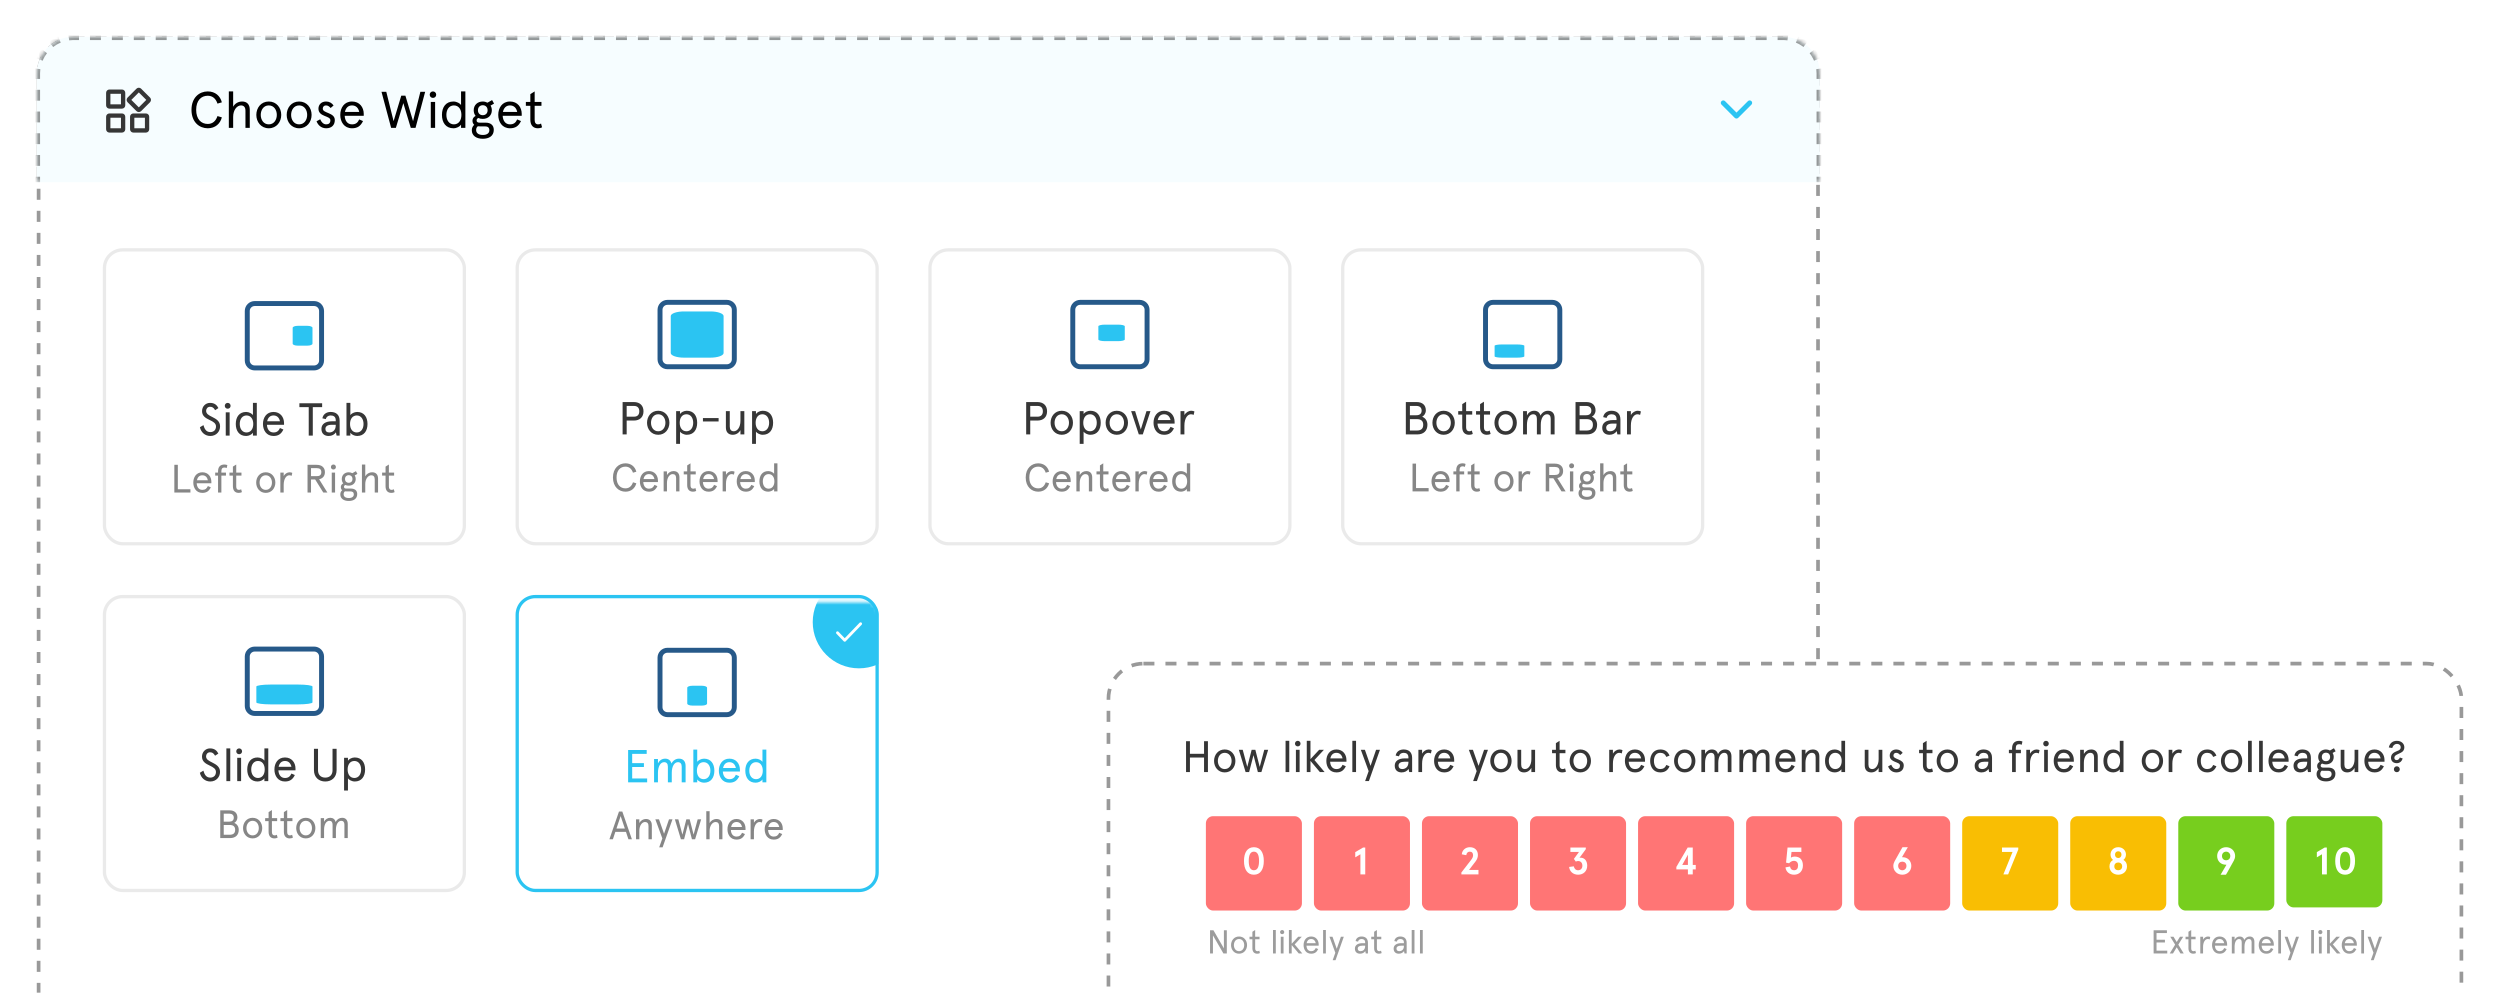 <svg width="680" height="270" viewBox="0 0 680 270" fill="none" xmlns="http://www.w3.org/2000/svg">
<g clip-path="url(#clip0_3865_15445)">
<rect x="10" y="10" width="485" height="291" rx="10" fill="white"/>
<rect x="10.5" y="10.5" width="484" height="290" rx="9.5" stroke="black" stroke-opacity="0.4" stroke-dasharray="3 3"/>
<mask id="path-3-inside-1_3865_15445" fill="white">
<path d="M10 20C10 14.477 14.477 10 20 10H485C490.523 10 495 14.477 495 20V49.556H10V20Z"/>
</mask>
<path d="M10 20C10 14.477 14.477 10 20 10H485C490.523 10 495 14.477 495 20V49.556H10V20Z" fill="#F6FDFF"/>
<path fill-rule="evenodd" clip-rule="evenodd" d="M9.551 48.078H10.449H10.898V49.556H10.449H10H9.551H9.102V48.078H9.551ZM9.102 45.122H9.551H10.449H10.898V42.167H10.449H9.551H9.102V45.122ZM9.102 39.211H9.551H10.449H10.898V36.256H10.449H9.551H9.102V39.211ZM9.102 33.3H9.551H10.449H10.898V30.344H10.449H9.551H9.102V33.3ZM9.102 27.389H9.551H10.449H10.898V24.433H10.449H9.551H9.102V27.389ZM9.102 21.478H9.551H10.449H10.898V20C10.898 19.95 10.899 19.899 10.899 19.849C10.905 19.497 10.931 19.151 10.975 18.81L10.53 18.752L9.639 18.636L9.194 18.578C9.146 18.943 9.117 19.313 9.106 19.688C9.104 19.762 9.103 19.836 9.102 19.91C9.102 19.94 9.102 19.97 9.102 20V21.478ZM11.174 16.344L10.344 16L9.929 15.828C10.297 14.942 10.778 14.114 11.354 13.365L11.71 13.639L12.422 14.186L12.778 14.459C12.297 15.086 11.895 15.777 11.588 16.516L11.174 16.344ZM14.186 12.422L13.639 11.71L13.365 11.354C14.114 10.778 14.942 10.297 15.828 9.929L16 10.344L16.344 11.174L16.516 11.588C15.777 11.895 15.086 12.297 14.459 12.778L14.186 12.422ZM18.752 10.53L18.636 9.639L18.578 9.194C18.985 9.141 19.4 9.11 19.82 9.103C19.88 9.102 19.94 9.102 20 9.102H21.49V9.551V10.449V10.898H20C19.912 10.898 19.825 10.899 19.738 10.902C19.424 10.911 19.115 10.935 18.81 10.975L18.752 10.53ZM24.471 10.898H27.452V10.449V9.551V9.102H24.471V9.551V10.449V10.898ZM30.433 9.102V9.551V10.449V10.898H33.413V10.449V9.551V9.102H30.433ZM36.394 9.102V9.551V10.449V10.898H39.375V10.449V9.551V9.102H36.394ZM42.356 9.102V9.551V10.449V10.898H45.337V10.449V9.551V9.102H42.356ZM48.317 9.102V9.551V10.449V10.898H51.298V10.449V9.551V9.102H48.317ZM54.279 9.102V9.551V10.449V10.898H57.26V10.449V9.551V9.102H54.279ZM60.24 9.102V9.551V10.449V10.898H63.221V10.449V9.551V9.102H60.24ZM66.202 9.102V9.551V10.449V10.898H69.183V10.449V9.551V9.102H66.202ZM72.163 9.102V9.551V10.449V10.898H75.144V10.449V9.551V9.102H72.163ZM78.125 9.102V9.551V10.449V10.898H81.106V10.449V9.551V9.102H78.125ZM84.087 9.102V9.551V10.449V10.898H87.067V10.449V9.551V9.102H84.087ZM90.048 9.102V9.551V10.449V10.898H93.029V10.449V9.551V9.102H90.048ZM96.01 9.102V9.551V10.449V10.898H98.99V10.449V9.551V9.102H96.01ZM101.971 9.102V9.551V10.449V10.898H104.952V10.449V9.551V9.102H101.971ZM107.933 9.102V9.551V10.449V10.898H110.913V10.449V9.551V9.102H107.933ZM113.894 9.102V9.551V10.449V10.898H116.875V10.449V9.551V9.102H113.894ZM119.856 9.102V9.551V10.449V10.898H122.837V10.449V9.551V9.102H119.856ZM125.817 9.102V9.551V10.449V10.898H128.798V10.449V9.551V9.102H125.817ZM131.779 9.102V9.551V10.449V10.898H134.76V10.449V9.551V9.102H131.779ZM137.74 9.102V9.551V10.449V10.898H140.721V10.449V9.551V9.102H137.74ZM143.702 9.102V9.551V10.449V10.898H146.683V10.449V9.551V9.102H143.702ZM149.663 9.102V9.551V10.449V10.898H152.644V10.449V9.551V9.102H149.663ZM155.625 9.102V9.551V10.449V10.898H158.606V10.449V9.551V9.102H155.625ZM161.587 9.102V9.551V10.449V10.898H164.567V10.449V9.551V9.102H161.587ZM167.548 9.102V9.551V10.449V10.898H170.529V10.449V9.551V9.102H167.548ZM173.51 9.102V9.551V10.449V10.898H176.49V10.449V9.551V9.102H173.51ZM179.471 9.102V9.551V10.449V10.898H182.452V10.449V9.551V9.102H179.471ZM185.433 9.102V9.551V10.449V10.898H188.413V10.449V9.551V9.102H185.433ZM191.394 9.102V9.551V10.449V10.898H194.375V10.449V9.551V9.102H191.394ZM197.356 9.102V9.551V10.449V10.898H200.337V10.449V9.551V9.102H197.356ZM203.317 9.102V9.551V10.449V10.898H206.298V10.449V9.551V9.102H203.317ZM209.279 9.102V9.551V10.449V10.898H212.26V10.449V9.551V9.102H209.279ZM215.24 9.102V9.551V10.449V10.898H218.221V10.449V9.551V9.102H215.24ZM221.202 9.102V9.551V10.449V10.898H224.183V10.449V9.551V9.102H221.202ZM227.164 9.102V9.551V10.449V10.898H230.144V10.449V9.551V9.102H227.164ZM233.125 9.102V9.551V10.449V10.898H236.106V10.449V9.551V9.102H233.125ZM239.087 9.102V9.551V10.449V10.898H242.067V10.449V9.551V9.102H239.087ZM245.048 9.102V9.551V10.449V10.898H248.029V10.449V9.551V9.102H245.048ZM251.01 9.102V9.551V10.449V10.898H253.99V10.449V9.551V9.102H251.01ZM256.971 9.102V9.551V10.449V10.898H259.952V10.449V9.551V9.102H256.971ZM262.933 9.102V9.551V10.449V10.898H265.914V10.449V9.551V9.102H262.933ZM268.894 9.102V9.551V10.449V10.898H271.875V10.449V9.551V9.102H268.894ZM274.856 9.102V9.551V10.449V10.898H277.837V10.449V9.551V9.102H274.856ZM280.817 9.102V9.551V10.449V10.898H283.798V10.449V9.551V9.102H280.817ZM286.779 9.102V9.551V10.449V10.898H289.76V10.449V9.551V9.102H286.779ZM292.741 9.102V9.551V10.449V10.898H295.721V10.449V9.551V9.102H292.741ZM298.702 9.102V9.551V10.449V10.898H301.683V10.449V9.551V9.102H298.702ZM304.664 9.102V9.551V10.449V10.898H307.644V10.449V9.551V9.102H304.664ZM310.625 9.102V9.551V10.449V10.898H313.606V10.449V9.551V9.102H310.625ZM316.587 9.102V9.551V10.449V10.898H319.568V10.449V9.551V9.102H316.587ZM322.548 9.102V9.551V10.449V10.898H325.529V10.449V9.551V9.102H322.548ZM328.51 9.102V9.551V10.449V10.898H331.491V10.449V9.551V9.102H328.51ZM334.471 9.102V9.551V10.449V10.898H337.452V10.449V9.551V9.102H334.471ZM340.433 9.102V9.551V10.449V10.898H343.414V10.449V9.551V9.102H340.433ZM346.394 9.102V9.551V10.449V10.898H349.375V10.449V9.551V9.102H346.394ZM352.356 9.102V9.551V10.449V10.898H355.337V10.449V9.551V9.102H352.356ZM358.318 9.102V9.551V10.449V10.898H361.298V10.449V9.551V9.102H358.318ZM364.279 9.102V9.551V10.449V10.898H367.26V10.449V9.551V9.102H364.279ZM370.241 9.102V9.551V10.449V10.898H373.221V10.449V9.551V9.102H370.241ZM376.202 9.102V9.551V10.449V10.898H379.183V10.449V9.551V9.102H376.202ZM382.164 9.102V9.551V10.449V10.898H385.145V10.449V9.551V9.102H382.164ZM388.125 9.102V9.551V10.449V10.898H391.106V10.449V9.551V9.102H388.125ZM394.087 9.102V9.551V10.449V10.898H397.068V10.449V9.551V9.102H394.087ZM400.048 9.102V9.551V10.449V10.898H403.029V10.449V9.551V9.102H400.048ZM406.01 9.102V9.551V10.449V10.898H408.991V10.449V9.551V9.102H406.01ZM411.971 9.102V9.551V10.449V10.898H414.952V10.449V9.551V9.102H411.971ZM417.933 9.102V9.551V10.449V10.898H420.914V10.449V9.551V9.102H417.933ZM423.895 9.102V9.551V10.449V10.898H426.875V10.449V9.551V9.102H423.895ZM429.856 9.102V9.551V10.449V10.898H432.837V10.449V9.551V9.102H429.856ZM435.818 9.102V9.551V10.449V10.898H438.798V10.449V9.551V9.102H435.818ZM441.779 9.102V9.551V10.449V10.898H444.76V10.449V9.551V9.102H441.779ZM447.741 9.102V9.551V10.449V10.898H450.722V10.449V9.551V9.102H447.741ZM453.702 9.102V9.551V10.449V10.898H456.683V10.449V9.551V9.102H453.702ZM459.664 9.102V9.551V10.449V10.898H462.645V10.449V9.551V9.102H459.664ZM465.625 9.102V9.551V10.449V10.898H468.606V10.449V9.551V9.102H465.625ZM471.587 9.102V9.551V10.449V10.898H474.568V10.449V9.551V9.102H471.587ZM477.549 9.102V9.551V10.449V10.898H480.529V10.449V9.551V9.102H477.549ZM483.51 9.102V9.551V10.449V10.898H485C485.101 10.898 485.201 10.9 485.302 10.903C485.602 10.913 485.898 10.937 486.19 10.975L486.248 10.53L486.364 9.639L486.422 9.194C486.11 9.153 485.795 9.126 485.475 9.112C485.318 9.105 485.159 9.102 485 9.102H483.51ZM488.656 11.174L489 10.344L489.172 9.929C490.058 10.297 490.885 10.778 491.635 11.354L491.361 11.71L490.814 12.422L490.541 12.778C490.449 12.708 490.356 12.639 490.262 12.572C489.711 12.181 489.115 11.85 488.484 11.588L488.656 11.174ZM492.578 14.186L493.29 13.639L493.646 13.365C494.093 13.946 494.483 14.575 494.807 15.241C494.9 15.433 494.988 15.629 495.071 15.828L494.656 16L493.826 16.344L493.412 16.516C493.335 16.331 493.252 16.149 493.164 15.971C492.899 15.435 492.583 14.929 492.222 14.459L492.578 14.186ZM494.47 18.752L495.361 18.636L495.806 18.578C495.867 19.044 495.898 19.518 495.898 20V21.478H495.449H494.551H494.102V20C494.102 19.596 494.076 19.199 494.025 18.81L494.47 18.752ZM494.102 24.433V27.389H494.551H495.449H495.898V24.433H495.449H494.551H494.102ZM495.898 30.344H495.449H494.551H494.102V33.3H494.551H495.449H495.898V30.344ZM495.898 36.256H495.449H494.551H494.102V39.211H494.551H495.449H495.898V36.256ZM495.898 42.167H495.449H494.551H494.102V45.122H494.551H495.449H495.898V42.167ZM495.898 48.078H495.449H494.551H494.102V49.556H494.551H495H495.449H495.898V48.078Z" fill="black" fill-opacity="0.4" mask="url(#path-3-inside-1_3865_15445)"/>
<g clip-path="url(#clip1_3865_15445)">
<path d="M35.957 35.167V31.754C35.957 31.58 36.098 31.439 36.271 31.439H39.684C39.858 31.439 39.999 31.58 39.999 31.754V35.167C39.999 35.34 39.858 35.481 39.684 35.481H36.271C36.098 35.481 35.957 35.34 35.957 35.167ZM33.172 35.481H29.759C29.586 35.481 29.445 35.34 29.445 35.167V31.754C29.445 31.58 29.586 31.439 29.759 31.439H33.172C33.346 31.439 33.487 31.58 33.487 31.754V35.167C33.487 35.34 33.346 35.481 33.172 35.481ZM29.445 28.655V25.242C29.445 25.068 29.586 24.928 29.759 24.928H33.172C33.346 24.928 33.487 25.068 33.487 25.242V28.655C33.487 28.829 33.346 28.969 33.172 28.969H29.759C29.586 28.969 29.445 28.829 29.445 28.655ZM35.119 26.948L37.534 24.537C37.657 24.415 37.856 24.415 37.978 24.537L40.393 26.948C40.516 27.071 40.516 27.27 40.394 27.393L37.979 29.808C37.856 29.93 37.657 29.93 37.534 29.808L35.119 27.393C34.996 27.27 34.996 27.071 35.119 26.948Z" stroke="#363636" stroke-width="1.168"/>
</g>
<path d="M59.154 31.572L60.344 31.922C59.91 33.644 58.553 34.89 56.508 34.89C54.227 34.89 52.084 33.224 52.084 29.878C52.084 26.532 54.227 24.866 56.508 24.866C58.553 24.866 59.91 26.112 60.344 27.834L59.154 28.184C58.706 26.812 57.797 26.042 56.508 26.042C54.703 26.042 53.358 27.344 53.358 29.878C53.358 32.412 54.703 33.714 56.508 33.714C57.797 33.714 58.706 32.944 59.154 31.572ZM67.939 29.878V34.778H66.763V30.116C66.763 29.15 66.329 28.674 65.545 28.674C64.509 28.674 63.417 29.836 63.417 31.782V34.778H62.241V24.866H63.417V29.038C63.865 28.184 64.775 27.61 65.867 27.61C67.155 27.61 67.939 28.38 67.939 29.878ZM69.721 31.25C69.721 29.332 70.995 27.61 73.109 27.61C75.223 27.61 76.497 29.332 76.497 31.25C76.497 33.168 75.223 34.89 73.109 34.89C70.995 34.89 69.721 33.168 69.721 31.25ZM70.925 31.25C70.925 32.552 71.667 33.826 73.109 33.826C74.551 33.826 75.293 32.552 75.293 31.25C75.293 29.948 74.551 28.674 73.109 28.674C71.667 28.674 70.925 29.948 70.925 31.25ZM77.979 31.25C77.979 29.332 79.253 27.61 81.367 27.61C83.481 27.61 84.755 29.332 84.755 31.25C84.755 33.168 83.481 34.89 81.367 34.89C79.253 34.89 77.979 33.168 77.979 31.25ZM79.183 31.25C79.183 32.552 79.925 33.826 81.367 33.826C82.809 33.826 83.551 32.552 83.551 31.25C83.551 29.948 82.809 28.674 81.367 28.674C79.925 28.674 79.183 29.948 79.183 31.25ZM88.689 27.61C89.557 27.61 90.243 27.988 90.733 28.688L89.935 29.374C89.473 28.87 89.137 28.674 88.647 28.674C88.171 28.674 87.793 28.996 87.793 29.57C87.793 30.844 91.069 30.578 91.069 32.65C91.069 34.064 90.159 34.89 88.731 34.89C87.289 34.89 86.463 33.938 86.099 32.986L87.093 32.44C87.401 33.196 87.947 33.826 88.731 33.826C89.445 33.826 89.865 33.462 89.865 32.72C89.865 31.404 86.617 31.852 86.617 29.556C86.617 28.464 87.415 27.61 88.689 27.61ZM98.937 30.956V31.502H93.757C93.827 32.804 94.471 33.826 95.745 33.826C96.781 33.826 97.313 33.35 97.705 32.482L98.741 32.93C98.083 34.302 97.201 34.89 95.745 34.89C93.603 34.89 92.553 33.14 92.553 31.25C92.553 29.36 93.603 27.61 95.745 27.61C97.831 27.61 98.937 29.206 98.937 30.956ZM95.745 28.674C94.653 28.674 94.037 29.416 93.827 30.438H97.705C97.495 29.43 96.879 28.674 95.745 28.674ZM114.339 24.978H115.641L113.023 34.778H111.735L109.705 28.044L107.675 34.778H106.387L103.769 24.978H105.071L107.059 32.958L109.145 26.014H110.265L112.351 32.958L114.339 24.978ZM117.175 27.722H118.351V34.778H117.175V27.722ZM116.881 25.762C116.881 25.258 117.259 24.866 117.763 24.866C118.267 24.866 118.645 25.258 118.645 25.762C118.645 26.252 118.267 26.63 117.763 26.63C117.259 26.63 116.881 26.252 116.881 25.762ZM120.211 31.25C120.211 29.136 121.275 27.61 123.347 27.61C124.243 27.61 125.167 28.156 125.405 28.562V24.866H126.581V34.778H125.405V33.91C125.069 34.428 124.201 34.89 123.347 34.89C121.275 34.89 120.211 33.364 120.211 31.25ZM121.415 31.25C121.415 32.762 122.213 33.826 123.459 33.826C124.747 33.826 125.503 32.762 125.503 31.25C125.503 29.738 124.747 28.674 123.459 28.674C122.213 28.674 121.415 29.738 121.415 31.25ZM128.85 29.99C128.85 28.534 129.928 27.61 131.314 27.61C131.776 27.61 132.21 27.736 132.588 27.932L133.848 27.218L134.38 28.184L133.428 28.716C133.652 29.066 133.778 29.5 133.778 29.99C133.778 31.46 132.7 32.342 131.314 32.342C130.866 32.342 130.446 32.258 130.096 32.09C129.774 32.244 129.634 32.468 129.634 32.776C129.634 33.154 129.914 33.364 130.432 33.364H132.098C133.414 33.364 134.31 34.022 134.31 35.31C134.31 37.046 132.938 37.746 131.328 37.746C129.536 37.746 128.332 36.892 128.332 35.422C128.332 34.778 128.612 34.274 128.99 33.952C128.696 33.7 128.514 33.336 128.514 32.832C128.514 32.23 128.85 31.796 129.368 31.53C129.046 31.138 128.85 30.62 128.85 29.99ZM131.916 34.372H130.488C130.306 34.372 130.124 34.358 129.97 34.344C129.634 34.61 129.508 34.96 129.508 35.38C129.508 36.164 130.124 36.71 131.328 36.71C132.56 36.71 133.106 36.15 133.106 35.422C133.106 34.638 132.602 34.372 131.916 34.372ZM129.998 29.99C129.998 30.872 130.6 31.334 131.314 31.334C132.028 31.334 132.63 30.872 132.63 29.99C132.63 29.108 132.028 28.618 131.314 28.618C130.6 28.618 129.998 29.108 129.998 29.99ZM141.908 30.956V31.502H136.728C136.798 32.804 137.442 33.826 138.716 33.826C139.752 33.826 140.284 33.35 140.676 32.482L141.712 32.93C141.054 34.302 140.172 34.89 138.716 34.89C136.574 34.89 135.524 33.14 135.524 31.25C135.524 29.36 136.574 27.61 138.716 27.61C140.802 27.61 141.908 29.206 141.908 30.956ZM138.716 28.674C137.624 28.674 137.008 29.416 136.798 30.438H140.676C140.466 29.43 139.85 28.674 138.716 28.674ZM143.034 28.786V27.722H144.252V25.608L145.428 24.866V27.722H147.276V28.786H145.428V32.664C145.428 33.42 145.778 33.826 146.366 33.826C146.674 33.826 146.912 33.77 147.164 33.602L147.444 34.624C147.108 34.82 146.702 34.89 146.296 34.89C145.106 34.89 144.252 34.162 144.252 32.566V28.786H143.034Z" fill="black"/>
<path fill-rule="evenodd" clip-rule="evenodd" d="M472.797 32.051L472.321 31.575L471.845 32.051C472.108 32.314 472.534 32.314 472.797 32.051ZM472.321 30.622L469.205 27.506C468.942 27.243 468.515 27.243 468.252 27.506C467.989 27.769 467.989 28.195 468.252 28.459L471.845 32.051L472.321 31.575L472.797 32.051L476.39 28.459C476.653 28.195 476.653 27.769 476.39 27.506C476.127 27.243 475.7 27.243 475.437 27.506L472.321 30.622Z" fill="#2BC4F2"/>
<g clip-path="url(#clip2_3865_15445)">
<rect x="28.412" y="67.968" width="97.898" height="79.935" rx="4.94" fill="white"/>
<rect x="28.412" y="67.968" width="97.898" height="79.935" rx="4.94" stroke="#EAEAEA" stroke-width="0.898"/>
<g clip-path="url(#clip3_3865_15445)">
<path d="M85.445 83.238C85.802 83.238 86.145 83.38 86.398 83.632C86.65 83.885 86.792 84.228 86.792 84.585V98.057C86.792 98.415 86.65 98.757 86.398 99.01C86.145 99.263 85.802 99.404 85.445 99.404H69.278C68.921 99.404 68.579 99.263 68.326 99.01C68.073 98.757 67.931 98.415 67.931 98.057V84.585C67.931 84.228 68.073 83.885 68.326 83.632C68.579 83.38 68.921 83.238 69.278 83.238H85.445ZM69.278 81.891C68.564 81.891 67.879 82.174 67.373 82.68C66.868 83.185 66.584 83.871 66.584 84.585V98.057C66.584 98.772 66.868 99.457 67.373 99.963C67.879 100.468 68.564 100.752 69.278 100.752H85.445C86.16 100.752 86.845 100.468 87.35 99.963C87.856 99.457 88.139 98.772 88.139 98.057V84.585C88.139 83.871 87.856 83.185 87.35 82.68C86.845 82.174 86.16 81.891 85.445 81.891H69.278Z" fill="#265989"/>
<path d="M79.607 89.165C79.607 89.022 79.749 88.885 80.002 88.784C80.255 88.683 80.597 88.626 80.955 88.626H83.649C84.006 88.626 84.349 88.683 84.602 88.784C84.854 88.885 84.996 89.022 84.996 89.165V93.477C84.996 93.619 84.854 93.757 84.602 93.858C84.349 93.959 84.006 94.015 83.649 94.015H80.955C80.597 94.015 80.255 93.959 80.002 93.858C79.749 93.757 79.607 93.619 79.607 93.477V89.165Z" fill="#2BC4F2"/>
</g>
<path d="M59.408 110.993L58.515 111.572C58.087 110.805 57.647 110.641 57.119 110.641C56.49 110.641 56.063 111.169 56.063 111.735C56.063 112.603 56.83 112.967 57.76 113.433C58.754 113.935 59.86 114.539 59.86 115.96C59.86 116.677 59.609 117.293 59.181 117.758C58.703 118.286 57.999 118.588 57.22 118.588C55.761 118.588 54.667 117.582 54.378 116.211L55.334 115.633C55.623 116.677 56.088 117.532 57.22 117.532C57.672 117.532 58.138 117.356 58.414 117.029C58.628 116.765 58.754 116.387 58.754 115.985C58.754 115.13 57.949 114.677 57.094 114.275C55.95 113.734 54.956 113.181 54.956 111.823C54.956 110.515 55.962 109.585 57.119 109.585C58.364 109.585 58.98 110.163 59.408 110.993ZM61.405 112.15H62.461V118.487H61.405V112.15ZM61.141 110.39C61.141 109.937 61.48 109.585 61.933 109.585C62.386 109.585 62.725 109.937 62.725 110.39C62.725 110.83 62.386 111.169 61.933 111.169C61.48 111.169 61.141 110.83 61.141 110.39ZM64.132 115.319C64.132 113.42 65.088 112.049 66.948 112.049C67.753 112.049 68.583 112.54 68.797 112.904V109.585H69.853V118.487H68.797V117.708C68.495 118.173 67.716 118.588 66.948 118.588C65.088 118.588 64.132 117.217 64.132 115.319ZM65.213 115.319C65.213 116.677 65.93 117.632 67.049 117.632C68.206 117.632 68.885 116.677 68.885 115.319C68.885 113.961 68.206 113.005 67.049 113.005C65.93 113.005 65.213 113.961 65.213 115.319ZM77.258 115.055V115.545H72.606C72.668 116.714 73.247 117.632 74.391 117.632C75.322 117.632 75.799 117.205 76.151 116.425L77.082 116.828C76.491 118.06 75.699 118.588 74.391 118.588C72.467 118.588 71.524 117.016 71.524 115.319C71.524 113.621 72.467 112.049 74.391 112.049C76.264 112.049 77.258 113.483 77.258 115.055ZM74.391 113.005C73.41 113.005 72.857 113.671 72.668 114.589H76.151C75.963 113.684 75.409 113.005 74.391 113.005ZM81.434 110.742V109.685H87.621V110.742H85.081V118.487H83.974V110.742H81.434ZM88.508 116.664C88.508 117.268 88.885 117.632 89.552 117.632C90.369 117.632 91.324 117.129 91.324 115.696V115.545H90.193C89.111 115.545 88.508 115.947 88.508 116.664ZM92.381 114.438V118.487H91.551L91.375 117.595C90.972 118.173 90.331 118.588 89.388 118.588C88.332 118.588 87.427 118.022 87.427 116.664C87.427 115.306 88.558 114.589 90.293 114.589H91.324V114.313C91.324 113.332 90.708 113.005 89.941 113.005C89.287 113.005 88.759 113.37 88.621 113.998L87.691 113.785C87.867 112.716 88.747 112.049 89.941 112.049C91.337 112.049 92.381 112.754 92.381 114.438ZM99.961 115.319C99.961 117.217 99.005 118.588 97.144 118.588C96.377 118.588 95.598 118.173 95.296 117.708V118.487H94.24V109.585H95.296V112.904C95.51 112.54 96.34 112.049 97.144 112.049C99.005 112.049 99.961 113.42 99.961 115.319ZM98.88 115.319C98.88 113.961 98.163 113.005 97.044 113.005C95.887 113.005 95.208 113.961 95.208 115.319C95.208 116.677 95.887 117.632 97.044 117.632C98.163 117.632 98.88 116.677 98.88 115.319Z" fill="#363636"/>
<path opacity="0.6" d="M47.42 126.434H48.369V133.073H51.796V133.978H47.42V126.434ZM57.492 131.036V131.456H53.504C53.558 132.458 54.054 133.245 55.035 133.245C55.832 133.245 56.242 132.879 56.544 132.21L57.341 132.555C56.835 133.612 56.156 134.064 55.035 134.064C53.386 134.064 52.577 132.717 52.577 131.262C52.577 129.807 53.386 128.46 55.035 128.46C56.641 128.46 57.492 129.688 57.492 131.036ZM55.035 129.279C54.194 129.279 53.72 129.85 53.558 130.637H56.544C56.382 129.861 55.908 129.279 55.035 129.279ZM58.533 129.365V128.546H59.309V128.19C59.309 126.94 59.966 126.347 61.066 126.347C61.367 126.347 61.669 126.423 61.842 126.52L61.658 127.317C61.465 127.22 61.249 127.166 61.055 127.166C60.462 127.166 60.214 127.49 60.214 128.19V128.546H61.465V129.365H60.214V133.978H59.309V129.365H58.533ZM62.411 129.365V128.546H63.349V126.919L64.254 126.347V128.546H65.677V129.365H64.254V132.351C64.254 132.933 64.524 133.245 64.976 133.245C65.213 133.245 65.397 133.202 65.591 133.073L65.806 133.859C65.547 134.01 65.235 134.064 64.922 134.064C64.006 134.064 63.349 133.504 63.349 132.275V129.365H62.411ZM69.681 131.262C69.681 129.785 70.662 128.46 72.289 128.46C73.916 128.46 74.897 129.785 74.897 131.262C74.897 132.739 73.916 134.064 72.289 134.064C70.662 134.064 69.681 132.739 69.681 131.262ZM70.608 131.262C70.608 132.264 71.179 133.245 72.289 133.245C73.399 133.245 73.97 132.264 73.97 131.262C73.97 130.26 73.399 129.279 72.289 129.279C71.179 129.279 70.608 130.26 70.608 131.262ZM79.502 128.621L79.319 129.43C79.125 129.333 78.909 129.279 78.683 129.279C77.939 129.279 77.163 130.152 77.163 131.919V133.978H76.258V128.546H77.163V129.473C77.487 128.869 78.155 128.46 78.759 128.46C79.06 128.46 79.341 128.535 79.502 128.621ZM87.938 133.978L85.728 130.421H84.597V133.978H83.648V126.434H86.159C87.496 126.434 88.379 127.156 88.379 128.427C88.379 129.473 87.787 130.152 86.806 130.357L89.058 133.978H87.938ZM86.181 127.339H84.597V129.516H86.181C86.968 129.516 87.399 129.182 87.399 128.427C87.399 127.673 86.968 127.339 86.181 127.339ZM90.236 128.546H91.141V133.978H90.236V128.546ZM90.01 127.037C90.01 126.649 90.3 126.347 90.689 126.347C91.076 126.347 91.368 126.649 91.368 127.037C91.368 127.414 91.076 127.705 90.689 127.705C90.3 127.705 90.01 127.414 90.01 127.037ZM92.961 130.292C92.961 129.171 93.791 128.46 94.858 128.46C95.214 128.46 95.548 128.557 95.839 128.708L96.809 128.158L97.218 128.902L96.485 129.311C96.658 129.581 96.755 129.915 96.755 130.292C96.755 131.424 95.925 132.103 94.858 132.103C94.513 132.103 94.19 132.038 93.92 131.909C93.672 132.027 93.565 132.2 93.565 132.437C93.565 132.728 93.78 132.889 94.179 132.889H95.462C96.475 132.889 97.164 133.396 97.164 134.388C97.164 135.724 96.108 136.263 94.869 136.263C93.489 136.263 92.562 135.605 92.562 134.474C92.562 133.978 92.778 133.59 93.069 133.342C92.843 133.148 92.702 132.868 92.702 132.48C92.702 132.016 92.961 131.682 93.36 131.478C93.112 131.176 92.961 130.777 92.961 130.292ZM95.321 133.665H94.222C94.082 133.665 93.942 133.655 93.823 133.644C93.565 133.849 93.468 134.118 93.468 134.441C93.468 135.045 93.942 135.465 94.869 135.465C95.817 135.465 96.237 135.034 96.237 134.474C96.237 133.87 95.85 133.665 95.321 133.665ZM93.845 130.292C93.845 130.971 94.308 131.327 94.858 131.327C95.408 131.327 95.871 130.971 95.871 130.292C95.871 129.613 95.408 129.236 94.858 129.236C94.308 129.236 93.845 129.613 93.845 130.292ZM102.832 130.206V133.978H101.926V130.389C101.926 129.645 101.592 129.279 100.989 129.279C100.191 129.279 99.351 130.173 99.351 131.672V133.978H98.445V126.347H99.351V129.559C99.695 128.902 100.396 128.46 101.237 128.46C102.228 128.46 102.832 129.053 102.832 130.206ZM103.933 129.365V128.546H104.871V126.919L105.776 126.347V128.546H107.199V129.365H105.776V132.351C105.776 132.933 106.045 133.245 106.498 133.245C106.735 133.245 106.918 133.202 107.112 133.073L107.328 133.859C107.069 134.01 106.757 134.064 106.444 134.064C105.528 134.064 104.871 133.504 104.871 132.275V129.365H103.933Z" fill="#363636"/>
<rect x="140.68" y="67.968" width="97.898" height="79.935" rx="4.94" fill="white"/>
<rect x="140.68" y="67.968" width="97.898" height="79.935" rx="4.94" stroke="#EAEAEA" stroke-width="0.898"/>
<g clip-path="url(#clip4_3865_15445)">
<path d="M197.713 82.913C198.07 82.913 198.413 83.055 198.665 83.308C198.918 83.56 199.06 83.903 199.06 84.26V97.733C199.06 98.09 198.918 98.433 198.665 98.685C198.413 98.938 198.07 99.08 197.713 99.08H181.546C181.189 99.08 180.846 98.938 180.593 98.685C180.341 98.433 180.199 98.09 180.199 97.733V84.26C180.199 83.903 180.341 83.56 180.593 83.308C180.846 83.055 181.189 82.913 181.546 82.913H197.713ZM181.546 81.566C180.831 81.566 180.146 81.85 179.641 82.355C179.135 82.86 178.852 83.546 178.852 84.26V97.733C178.852 98.447 179.135 99.132 179.641 99.638C180.146 100.143 180.831 100.427 181.546 100.427H197.713C198.427 100.427 199.113 100.143 199.618 99.638C200.123 99.132 200.407 98.447 200.407 97.733V84.26C200.407 83.546 200.123 82.86 199.618 82.355C199.113 81.85 198.427 81.566 197.713 81.566H181.546Z" fill="#265989"/>
<path d="M182.445 85.967C182.445 85.633 182.824 85.314 183.498 85.078C184.171 84.842 185.085 84.71 186.038 84.71H193.223C194.176 84.71 195.09 84.842 195.763 85.078C196.437 85.314 196.816 85.633 196.816 85.967V96.026C196.816 96.36 196.437 96.68 195.763 96.915C195.09 97.151 194.176 97.284 193.223 97.284H186.038C185.085 97.284 184.171 97.151 183.498 96.915C182.824 96.68 182.445 96.36 182.445 96.026V85.967Z" fill="#2BC4F2"/>
</g>
<path d="M172.417 114.39H170.455V118.162H169.349V109.36H172.417C174.064 109.36 175.032 110.341 175.032 111.875C175.032 113.409 174.064 114.39 172.417 114.39ZM172.48 113.334C173.385 113.334 173.888 112.806 173.888 111.875C173.888 110.945 173.385 110.416 172.48 110.416H170.455V113.334H172.48ZM175.991 114.993C175.991 113.271 177.136 111.724 179.034 111.724C180.933 111.724 182.077 113.271 182.077 114.993C182.077 116.716 180.933 118.263 179.034 118.263C177.136 118.263 175.991 116.716 175.991 114.993ZM177.073 114.993C177.073 116.163 177.739 117.307 179.034 117.307C180.329 117.307 180.996 116.163 180.996 114.993C180.996 113.824 180.329 112.68 179.034 112.68C177.739 112.68 177.073 113.824 177.073 114.993ZM189.632 114.993C189.632 116.892 188.676 118.263 186.815 118.263C186.01 118.263 185.18 117.772 184.967 117.408V120.727H183.91V111.825H184.967V112.604C185.268 112.139 186.048 111.724 186.815 111.724C188.676 111.724 189.632 113.095 189.632 114.993ZM188.55 114.993C188.55 113.635 187.834 112.68 186.714 112.68C185.558 112.68 184.879 113.635 184.879 114.993C184.879 116.351 185.558 117.307 186.714 117.307C187.834 117.307 188.55 116.351 188.55 114.993ZM191.198 114.641V113.711H195.461V114.641H191.198ZM197.441 116.289V111.825H198.497V116.012C198.497 116.88 198.887 117.307 199.591 117.307C200.534 117.307 201.401 116.238 201.401 114.478V111.825H202.458V118.162H201.401V116.993C200.936 117.81 200.182 118.263 199.302 118.263C198.145 118.263 197.441 117.546 197.441 116.289ZM210.286 114.993C210.286 116.892 209.33 118.263 207.469 118.263C206.664 118.263 205.834 117.772 205.621 117.408V120.727H204.564V111.825H205.621V112.604C205.922 112.139 206.702 111.724 207.469 111.724C209.33 111.724 210.286 113.095 210.286 114.993ZM209.204 114.993C209.204 113.635 208.487 112.68 207.368 112.68C206.212 112.68 205.533 113.635 205.533 114.993C205.533 116.351 206.212 117.307 207.368 117.307C208.487 117.307 209.204 116.351 209.204 114.993Z" fill="#363636"/>
<path opacity="0.6" d="M172.164 131.185L173.081 131.454C172.746 132.78 171.701 133.739 170.127 133.739C168.371 133.739 166.722 132.456 166.722 129.881C166.722 127.305 168.371 126.022 170.127 126.022C171.701 126.022 172.746 126.981 173.081 128.307L172.164 128.576C171.82 127.52 171.119 126.927 170.127 126.927C168.737 126.927 167.702 127.93 167.702 129.881C167.702 131.831 168.737 132.834 170.127 132.834C171.119 132.834 171.82 132.241 172.164 131.185ZM178.962 130.71V131.131H174.974C175.028 132.133 175.524 132.92 176.504 132.92C177.302 132.92 177.711 132.553 178.013 131.885L178.811 132.23C178.304 133.286 177.625 133.739 176.504 133.739C174.855 133.739 174.047 132.392 174.047 130.937C174.047 129.482 174.855 128.135 176.504 128.135C178.11 128.135 178.962 129.363 178.962 130.71ZM176.504 128.954C175.664 128.954 175.189 129.525 175.028 130.312H178.013C177.852 129.536 177.377 128.954 176.504 128.954ZM184.809 129.827V133.653H183.903V130.064C183.903 129.32 183.569 128.954 182.966 128.954C182.157 128.954 181.414 129.87 181.414 131.379V133.653H180.508V128.221H181.414V129.223C181.813 128.523 182.459 128.135 183.214 128.135C184.205 128.135 184.809 128.749 184.809 129.827ZM185.975 129.04V128.221H186.913V126.593L187.818 126.022V128.221H189.241V129.04H187.818V132.025C187.818 132.607 188.088 132.92 188.54 132.92C188.777 132.92 188.961 132.877 189.155 132.747L189.37 133.534C189.112 133.685 188.799 133.739 188.486 133.739C187.57 133.739 186.913 133.179 186.913 131.95V129.04H185.975ZM195.181 130.71V131.131H191.193C191.247 132.133 191.743 132.92 192.724 132.92C193.521 132.92 193.931 132.553 194.232 131.885L195.03 132.23C194.523 133.286 193.844 133.739 192.724 133.739C191.075 133.739 190.266 132.392 190.266 130.937C190.266 129.482 191.075 128.135 192.724 128.135C194.329 128.135 195.181 129.363 195.181 130.71ZM192.724 128.954C191.883 128.954 191.409 129.525 191.247 130.312H194.232C194.071 129.536 193.597 128.954 192.724 128.954ZM199.803 128.296L199.62 129.105C199.426 129.008 199.211 128.954 198.984 128.954C198.241 128.954 197.465 129.827 197.465 131.594V133.653H196.559V128.221H197.465V129.148C197.788 128.544 198.456 128.135 199.06 128.135C199.362 128.135 199.642 128.21 199.803 128.296ZM205.306 130.71V131.131H201.318C201.372 132.133 201.868 132.92 202.849 132.92C203.646 132.92 204.056 132.553 204.358 131.885L205.155 132.23C204.649 133.286 203.97 133.739 202.849 133.739C201.2 133.739 200.391 132.392 200.391 130.937C200.391 129.482 201.2 128.135 202.849 128.135C204.455 128.135 205.306 129.363 205.306 130.71ZM202.849 128.954C202.008 128.954 201.534 129.525 201.372 130.312H204.358C204.196 129.536 203.722 128.954 202.849 128.954ZM206.559 130.937C206.559 129.309 207.378 128.135 208.973 128.135C209.663 128.135 210.375 128.555 210.558 128.867V126.022H211.463V133.653H210.558V132.985C210.299 133.383 209.631 133.739 208.973 133.739C207.378 133.739 206.559 132.564 206.559 130.937ZM207.486 130.937C207.486 132.101 208.1 132.92 209.06 132.92C210.051 132.92 210.633 132.101 210.633 130.937C210.633 129.773 210.051 128.954 209.06 128.954C208.1 128.954 207.486 129.773 207.486 130.937Z" fill="#363636"/>
<rect x="252.949" y="67.968" width="97.898" height="79.935" rx="4.94" fill="white"/>
<rect x="252.949" y="67.968" width="97.898" height="79.935" rx="4.94" stroke="#EAEAEA" stroke-width="0.898"/>
<g clip-path="url(#clip5_3865_15445)">
<path d="M309.982 82.913C310.34 82.913 310.682 83.055 310.935 83.308C311.187 83.56 311.329 83.903 311.329 84.26V97.733C311.329 98.09 311.187 98.433 310.935 98.685C310.682 98.938 310.34 99.08 309.982 99.08H293.816C293.458 99.08 293.116 98.938 292.863 98.685C292.61 98.433 292.468 98.09 292.468 97.733V84.26C292.468 83.903 292.61 83.56 292.863 83.308C293.116 83.055 293.458 82.913 293.816 82.913H309.982ZM293.816 81.566C293.101 81.566 292.416 81.85 291.91 82.355C291.405 82.86 291.121 83.546 291.121 84.26V97.733C291.121 98.447 291.405 99.132 291.91 99.638C292.416 100.143 293.101 100.427 293.816 100.427H309.982C310.697 100.427 311.382 100.143 311.887 99.638C312.393 99.132 312.677 98.447 312.677 97.733V84.26C312.677 83.546 312.393 82.86 311.887 82.355C311.382 81.85 310.697 81.566 309.982 81.566H293.816Z" fill="#265989"/>
<path d="M298.754 88.751C298.754 88.632 298.943 88.517 299.28 88.433C299.617 88.349 300.074 88.302 300.55 88.302H304.143C304.619 88.302 305.076 88.349 305.413 88.433C305.75 88.517 305.939 88.632 305.939 88.751V92.343C305.939 92.463 305.75 92.577 305.413 92.661C305.076 92.745 304.619 92.793 304.143 92.793H300.55C300.074 92.793 299.617 92.745 299.28 92.661C298.943 92.577 298.754 92.463 298.754 92.343V88.751Z" fill="#2BC4F2"/>
</g>
<path d="M282.186 114.39H280.225V118.162H279.118V109.36H282.186C283.833 109.36 284.802 110.341 284.802 111.875C284.802 113.409 283.833 114.39 282.186 114.39ZM282.249 113.334C283.154 113.334 283.657 112.806 283.657 111.875C283.657 110.945 283.154 110.416 282.249 110.416H280.225V113.334H282.249ZM285.761 114.993C285.761 113.271 286.905 111.724 288.804 111.724C290.702 111.724 291.847 113.271 291.847 114.993C291.847 116.716 290.702 118.263 288.804 118.263C286.905 118.263 285.761 116.716 285.761 114.993ZM286.842 114.993C286.842 116.163 287.509 117.307 288.804 117.307C290.099 117.307 290.765 116.163 290.765 114.993C290.765 113.824 290.099 112.68 288.804 112.68C287.509 112.68 286.842 113.824 286.842 114.993ZM299.401 114.993C299.401 116.892 298.446 118.263 296.585 118.263C295.78 118.263 294.95 117.772 294.736 117.408V120.727H293.68V111.825H294.736V112.604C295.038 112.139 295.818 111.724 296.585 111.724C298.446 111.724 299.401 113.095 299.401 114.993ZM298.32 114.993C298.32 113.635 297.603 112.68 296.484 112.68C295.327 112.68 294.648 113.635 294.648 114.993C294.648 116.351 295.327 117.307 296.484 117.307C297.603 117.307 298.32 116.351 298.32 114.993ZM300.729 114.993C300.729 113.271 301.874 111.724 303.772 111.724C305.671 111.724 306.815 113.271 306.815 114.993C306.815 116.716 305.671 118.263 303.772 118.263C301.874 118.263 300.729 116.716 300.729 114.993ZM301.811 114.993C301.811 116.163 302.477 117.307 303.772 117.307C305.067 117.307 305.734 116.163 305.734 114.993C305.734 113.824 305.067 112.68 303.772 112.68C302.477 112.68 301.811 113.824 301.811 114.993ZM311.844 111.825H312.925L310.838 118.162H309.757L307.669 111.825H308.751L310.297 116.817L311.844 111.825ZM319.492 114.729V115.22H314.839C314.902 116.389 315.48 117.307 316.625 117.307C317.555 117.307 318.033 116.88 318.385 116.1L319.316 116.502C318.725 117.735 317.932 118.263 316.625 118.263C314.701 118.263 313.758 116.691 313.758 114.993C313.758 113.296 314.701 111.724 316.625 111.724C318.498 111.724 319.492 113.158 319.492 114.729ZM316.625 112.68C315.644 112.68 315.091 113.346 314.902 114.264H318.385C318.196 113.359 317.643 112.68 316.625 112.68ZM324.885 111.913L324.671 112.856C324.445 112.743 324.193 112.68 323.929 112.68C323.061 112.68 322.156 113.698 322.156 115.76V118.162H321.1V111.825H322.156V112.906C322.533 112.202 323.313 111.724 324.017 111.724C324.369 111.724 324.696 111.812 324.885 111.913Z" fill="#363636"/>
<path opacity="0.6" d="M284.434 131.185L285.35 131.454C285.016 132.78 283.971 133.739 282.397 133.739C280.64 133.739 278.991 132.456 278.991 129.881C278.991 127.305 280.64 126.022 282.397 126.022C283.971 126.022 285.016 126.981 285.35 128.307L284.434 128.576C284.089 127.52 283.389 126.927 282.397 126.927C281.007 126.927 279.972 127.93 279.972 129.881C279.972 131.831 281.007 132.834 282.397 132.834C283.389 132.834 284.089 132.241 284.434 131.185ZM291.231 130.71V131.131H287.243C287.297 132.133 287.793 132.92 288.774 132.92C289.571 132.92 289.981 132.553 290.283 131.885L291.08 132.23C290.574 133.286 289.895 133.739 288.774 133.739C287.125 133.739 286.316 132.392 286.316 130.937C286.316 129.482 287.125 128.135 288.774 128.135C290.38 128.135 291.231 129.363 291.231 130.71ZM288.774 128.954C287.933 128.954 287.459 129.525 287.297 130.312H290.283C290.121 129.536 289.647 128.954 288.774 128.954ZM297.078 129.827V133.653H296.173V130.064C296.173 129.32 295.839 128.954 295.235 128.954C294.427 128.954 293.683 129.87 293.683 131.379V133.653H292.778V128.221H293.683V129.223C294.082 128.523 294.729 128.135 295.483 128.135C296.475 128.135 297.078 128.749 297.078 129.827ZM298.245 129.04V128.221H299.182V126.593L300.088 126.022V128.221H301.51V129.04H300.088V132.025C300.088 132.607 300.357 132.92 300.81 132.92C301.047 132.92 301.23 132.877 301.424 132.747L301.64 133.534C301.381 133.685 301.068 133.739 300.756 133.739C299.84 133.739 299.182 133.179 299.182 131.95V129.04H298.245ZM307.45 130.71V131.131H303.463C303.517 132.133 304.012 132.92 304.993 132.92C305.791 132.92 306.2 132.553 306.502 131.885L307.3 132.23C306.793 133.286 306.114 133.739 304.993 133.739C303.344 133.739 302.536 132.392 302.536 130.937C302.536 129.482 303.344 128.135 304.993 128.135C306.599 128.135 307.45 129.363 307.45 130.71ZM304.993 128.954C304.152 128.954 303.678 129.525 303.517 130.312H306.502C306.34 129.536 305.866 128.954 304.993 128.954ZM312.073 128.296L311.89 129.105C311.696 129.008 311.48 128.954 311.254 128.954C310.51 128.954 309.734 129.827 309.734 131.594V133.653H308.829V128.221H309.734V129.148C310.058 128.544 310.726 128.135 311.329 128.135C311.631 128.135 311.911 128.21 312.073 128.296ZM317.576 130.71V131.131H313.588C313.642 132.133 314.138 132.92 315.118 132.92C315.916 132.92 316.325 132.553 316.627 131.885L317.425 132.23C316.918 133.286 316.239 133.739 315.118 133.739C313.469 133.739 312.661 132.392 312.661 130.937C312.661 129.482 313.469 128.135 315.118 128.135C316.724 128.135 317.576 129.363 317.576 130.71ZM315.118 128.954C314.278 128.954 313.803 129.525 313.642 130.312H316.627C316.466 129.536 315.991 128.954 315.118 128.954ZM318.829 130.937C318.829 129.309 319.648 128.135 321.243 128.135C321.933 128.135 322.644 128.555 322.827 128.867V126.022H323.733V133.653H322.827V132.985C322.569 133.383 321.9 133.739 321.243 133.739C319.648 133.739 318.829 132.564 318.829 130.937ZM319.756 130.937C319.756 132.101 320.37 132.92 321.329 132.92C322.321 132.92 322.903 132.101 322.903 130.937C322.903 129.773 322.321 128.954 321.329 128.954C320.37 128.954 319.756 129.773 319.756 130.937Z" fill="#363636"/>
<rect x="365.217" y="67.968" width="97.898" height="79.935" rx="4.94" fill="white"/>
<rect x="365.217" y="67.968" width="97.898" height="79.935" rx="4.94" stroke="#EAEAEA" stroke-width="0.898"/>
<g clip-path="url(#clip6_3865_15445)">
<path d="M422.25 82.913C422.607 82.913 422.95 83.055 423.202 83.308C423.455 83.56 423.597 83.903 423.597 84.26V97.733C423.597 98.09 423.455 98.433 423.202 98.685C422.95 98.938 422.607 99.08 422.25 99.08H406.083C405.726 99.08 405.383 98.938 405.13 98.685C404.878 98.433 404.736 98.09 404.736 97.733V84.26C404.736 83.903 404.878 83.56 405.13 83.308C405.383 83.055 405.726 82.913 406.083 82.913H422.25ZM406.083 81.566C405.369 81.566 404.683 81.85 404.178 82.355C403.673 82.86 403.389 83.546 403.389 84.26V97.733C403.389 98.447 403.673 99.132 404.178 99.638C404.683 100.143 405.369 100.427 406.083 100.427H422.25C422.964 100.427 423.65 100.143 424.155 99.638C424.66 99.132 424.944 98.447 424.944 97.733V84.26C424.944 83.546 424.66 82.86 424.155 82.355C423.65 81.85 422.964 81.566 422.25 81.566H406.083Z" fill="#265989"/>
<path d="M406.533 94.05C406.533 93.955 406.746 93.864 407.125 93.796C407.504 93.729 408.018 93.691 408.554 93.691H412.596C413.132 93.691 413.646 93.729 414.025 93.796C414.404 93.864 414.617 93.955 414.617 94.05V96.924C414.617 97.019 414.404 97.111 414.025 97.178C413.646 97.246 413.132 97.284 412.596 97.284H408.554C408.018 97.284 407.504 97.246 407.125 97.178C406.746 97.111 406.533 97.019 406.533 96.924V94.05Z" fill="#2BC4F2"/>
</g>
<path d="M382.386 109.36H385.353C386.875 109.36 387.83 110.178 387.83 111.624C387.83 112.403 387.39 113.044 386.837 113.346C387.679 113.686 388.258 114.453 388.258 115.547C388.258 117.181 387.227 118.162 385.517 118.162H382.386V109.36ZM383.492 114V117.106H385.353C386.523 117.106 387.114 116.628 387.114 115.547C387.114 114.478 386.523 114 385.353 114H383.492ZM385.29 110.416H383.492V112.944H385.29C386.108 112.944 386.686 112.541 386.686 111.686C386.686 110.831 386.108 110.416 385.29 110.416ZM389.618 114.993C389.618 113.271 390.762 111.724 392.661 111.724C394.559 111.724 395.704 113.271 395.704 114.993C395.704 116.716 394.559 118.263 392.661 118.263C390.762 118.263 389.618 116.716 389.618 114.993ZM390.699 114.993C390.699 116.163 391.366 117.307 392.661 117.307C393.956 117.307 394.622 116.163 394.622 114.993C394.622 113.824 393.956 112.68 392.661 112.68C391.366 112.68 390.699 113.824 390.699 114.993ZM396.633 112.78V111.825H397.727V109.926L398.783 109.26V111.825H400.443V112.78H398.783V116.263C398.783 116.942 399.098 117.307 399.626 117.307C399.902 117.307 400.116 117.257 400.342 117.106L400.594 118.024C400.292 118.2 399.928 118.263 399.563 118.263C398.494 118.263 397.727 117.609 397.727 116.175V112.78H396.633ZM401.483 112.78V111.825H402.577V109.926L403.634 109.26V111.825H405.293V112.78H403.634V116.263C403.634 116.942 403.948 117.307 404.476 117.307C404.753 117.307 404.966 117.257 405.193 117.106L405.444 118.024C405.143 118.2 404.778 118.263 404.413 118.263C403.344 118.263 402.577 117.609 402.577 116.175V112.78H401.483ZM406.49 114.993C406.49 113.271 407.634 111.724 409.533 111.724C411.431 111.724 412.576 113.271 412.576 114.993C412.576 116.716 411.431 118.263 409.533 118.263C407.634 118.263 406.49 116.716 406.49 114.993ZM407.571 114.993C407.571 116.163 408.238 117.307 409.533 117.307C410.828 117.307 411.494 116.163 411.494 114.993C411.494 113.824 410.828 112.68 409.533 112.68C408.238 112.68 407.571 113.824 407.571 114.993ZM422.849 113.698V118.162H421.793V113.925C421.793 113.107 421.441 112.68 420.775 112.68C419.857 112.68 419.09 113.711 419.09 115.559V118.162H418.033V113.925C418.033 113.107 417.681 112.68 417.015 112.68C416.097 112.68 415.33 113.711 415.33 115.559V118.162H414.274V111.825H415.33V112.994C415.732 112.202 416.424 111.724 417.304 111.724C418.184 111.724 418.8 112.215 419.002 113.044C419.442 112.215 420.171 111.724 421.064 111.724C422.221 111.724 422.849 112.479 422.849 113.698ZM428.544 109.36H431.511C433.033 109.36 433.988 110.178 433.988 111.624C433.988 112.403 433.548 113.044 432.995 113.346C433.838 113.686 434.416 114.453 434.416 115.547C434.416 117.181 433.385 118.162 431.675 118.162H428.544V109.36ZM429.65 114V117.106H431.511C432.681 117.106 433.272 116.628 433.272 115.547C433.272 114.478 432.681 114 431.511 114H429.65ZM431.448 110.416H429.65V112.944H431.448C432.266 112.944 432.844 112.541 432.844 111.686C432.844 110.831 432.266 110.416 431.448 110.416ZM436.883 116.339C436.883 116.942 437.26 117.307 437.926 117.307C438.743 117.307 439.699 116.804 439.699 115.371V115.22H438.567C437.486 115.22 436.883 115.622 436.883 116.339ZM440.755 114.113V118.162H439.925L439.749 117.269C439.347 117.848 438.706 118.263 437.763 118.263C436.706 118.263 435.801 117.697 435.801 116.339C435.801 114.981 436.933 114.264 438.668 114.264H439.699V113.988C439.699 113.007 439.083 112.68 438.316 112.68C437.662 112.68 437.134 113.044 436.996 113.673L436.065 113.459C436.241 112.391 437.121 111.724 438.316 111.724C439.712 111.724 440.755 112.428 440.755 114.113ZM446.326 111.913L446.112 112.856C445.886 112.743 445.634 112.68 445.37 112.68C444.502 112.68 443.597 113.698 443.597 115.76V118.162H442.541V111.825H443.597V112.906C443.974 112.202 444.754 111.724 445.458 111.724C445.81 111.724 446.137 111.812 446.326 111.913Z" fill="#363636"/>
<path opacity="0.6" d="M384.211 126.108H385.16V132.747H388.587V133.653H384.211V126.108ZM394.283 130.71V131.131H390.295C390.349 132.133 390.845 132.92 391.826 132.92C392.623 132.92 393.033 132.553 393.335 131.885L394.132 132.23C393.626 133.286 392.947 133.739 391.826 133.739C390.177 133.739 389.368 132.392 389.368 130.937C389.368 129.482 390.177 128.135 391.826 128.135C393.432 128.135 394.283 129.363 394.283 130.71ZM391.826 128.954C390.985 128.954 390.511 129.525 390.349 130.312H393.335C393.173 129.536 392.699 128.954 391.826 128.954ZM395.324 129.04V128.221H396.1V127.865C396.1 126.615 396.757 126.022 397.857 126.022C398.158 126.022 398.46 126.098 398.633 126.195L398.449 126.992C398.255 126.895 398.04 126.841 397.846 126.841C397.253 126.841 397.005 127.165 397.005 127.865V128.221H398.255V129.04H397.005V133.653H396.1V129.04H395.324ZM399.202 129.04V128.221H400.14V126.593L401.045 126.022V128.221H402.468V129.04H401.045V132.025C401.045 132.607 401.315 132.92 401.767 132.92C402.004 132.92 402.188 132.877 402.382 132.747L402.597 133.534C402.339 133.685 402.026 133.739 401.713 133.739C400.797 133.739 400.14 133.179 400.14 131.95V129.04H399.202ZM406.472 130.937C406.472 129.46 407.453 128.135 409.08 128.135C410.708 128.135 411.688 129.46 411.688 130.937C411.688 132.413 410.708 133.739 409.08 133.739C407.453 133.739 406.472 132.413 406.472 130.937ZM407.399 130.937C407.399 131.939 407.97 132.92 409.08 132.92C410.19 132.92 410.761 131.939 410.761 130.937C410.761 129.934 410.19 128.954 409.08 128.954C407.97 128.954 407.399 129.934 407.399 130.937ZM416.293 128.296L416.11 129.105C415.916 129.008 415.701 128.954 415.474 128.954C414.731 128.954 413.955 129.827 413.955 131.594V133.653H413.049V128.221H413.955V129.148C414.278 128.544 414.946 128.135 415.55 128.135C415.851 128.135 416.132 128.21 416.293 128.296ZM424.729 133.653L422.519 130.096H421.388V133.653H420.439V126.108H422.95C424.287 126.108 425.171 126.83 425.171 128.102C425.171 129.148 424.578 129.827 423.597 130.031L425.85 133.653H424.729ZM422.972 127.014H421.388V129.191H422.972C423.759 129.191 424.19 128.857 424.19 128.102C424.19 127.348 423.759 127.014 422.972 127.014ZM427.027 128.221H427.932V133.653H427.027V128.221ZM426.801 126.712C426.801 126.324 427.092 126.022 427.48 126.022C427.868 126.022 428.159 126.324 428.159 126.712C428.159 127.089 427.868 127.38 427.48 127.38C427.092 127.38 426.801 127.089 426.801 126.712ZM429.752 129.967C429.752 128.846 430.582 128.135 431.649 128.135C432.005 128.135 432.339 128.232 432.63 128.382L433.6 127.833L434.009 128.576L433.276 128.986C433.449 129.255 433.546 129.59 433.546 129.967C433.546 131.098 432.716 131.777 431.649 131.777C431.304 131.777 430.981 131.713 430.711 131.583C430.463 131.702 430.356 131.874 430.356 132.112C430.356 132.403 430.571 132.564 430.97 132.564H432.253C433.266 132.564 433.955 133.071 433.955 134.062C433.955 135.399 432.899 135.938 431.66 135.938C430.28 135.938 429.353 135.28 429.353 134.149C429.353 133.653 429.569 133.265 429.86 133.017C429.634 132.823 429.493 132.543 429.493 132.155C429.493 131.691 429.752 131.357 430.151 131.152C429.903 130.851 429.752 130.452 429.752 129.967ZM432.112 133.34H431.013C430.873 133.34 430.733 133.329 430.614 133.319C430.356 133.523 430.259 133.793 430.259 134.116C430.259 134.72 430.733 135.14 431.66 135.14C432.608 135.14 433.029 134.709 433.029 134.149C433.029 133.545 432.641 133.34 432.112 133.34ZM430.636 129.967C430.636 130.646 431.099 131.001 431.649 131.001C432.199 131.001 432.662 130.646 432.662 129.967C432.662 129.288 432.199 128.911 431.649 128.911C431.099 128.911 430.636 129.288 430.636 129.967ZM439.623 129.881V133.653H438.717V130.064C438.717 129.32 438.383 128.954 437.78 128.954C436.982 128.954 436.142 129.848 436.142 131.346V133.653H435.236V126.022H436.142V129.234C436.486 128.576 437.187 128.135 438.028 128.135C439.019 128.135 439.623 128.727 439.623 129.881ZM440.724 129.04V128.221H441.662V126.593L442.567 126.022V128.221H443.99V129.04H442.567V132.025C442.567 132.607 442.836 132.92 443.289 132.92C443.526 132.92 443.709 132.877 443.903 132.747L444.119 133.534C443.86 133.685 443.548 133.739 443.235 133.739C442.319 133.739 441.662 133.179 441.662 131.95V129.04H440.724Z" fill="#363636"/>
<rect x="28.412" y="162.273" width="97.898" height="79.935" rx="4.94" fill="white"/>
<rect x="28.412" y="162.273" width="97.898" height="79.935" rx="4.94" stroke="#EAEAEA" stroke-width="0.898"/>
<g clip-path="url(#clip7_3865_15445)">
<path d="M85.445 177.219C85.802 177.219 86.145 177.361 86.398 177.614C86.65 177.867 86.792 178.209 86.792 178.567V192.039C86.792 192.396 86.65 192.739 86.398 192.991C86.145 193.244 85.802 193.386 85.445 193.386H69.278C68.921 193.386 68.579 193.244 68.326 192.991C68.073 192.739 67.931 192.396 67.931 192.039V178.567C67.931 178.209 68.073 177.867 68.326 177.614C68.579 177.361 68.921 177.219 69.278 177.219H85.445ZM69.278 175.872C68.564 175.872 67.879 176.156 67.373 176.661C66.868 177.167 66.584 177.852 66.584 178.567V192.039C66.584 192.753 66.868 193.439 67.373 193.944C67.879 194.449 68.564 194.733 69.278 194.733H85.445C86.16 194.733 86.845 194.449 87.35 193.944C87.856 193.439 88.139 192.753 88.139 192.039V178.567C88.139 177.852 87.856 177.167 87.35 176.661C86.845 176.156 86.16 175.872 85.445 175.872H69.278Z" fill="#265989"/>
<path d="M69.727 186.74C69.727 186.597 70.129 186.46 70.845 186.359C71.56 186.258 72.531 186.201 73.544 186.201H81.178C82.19 186.201 83.161 186.258 83.877 186.359C84.593 186.46 84.995 186.597 84.995 186.74V191.051C84.995 191.194 84.593 191.331 83.877 191.432C83.161 191.533 82.19 191.59 81.178 191.59H73.544C72.531 191.59 71.56 191.533 70.845 191.432C70.129 191.331 69.727 191.194 69.727 191.051V186.74Z" fill="#2BC4F2"/>
</g>
<path d="M59.394 204.974L58.501 205.552C58.074 204.785 57.634 204.622 57.105 204.622C56.477 204.622 56.049 205.15 56.049 205.715C56.049 206.583 56.816 206.948 57.747 207.413C58.74 207.916 59.847 208.52 59.847 209.94C59.847 210.657 59.595 211.273 59.168 211.738C58.69 212.267 57.986 212.568 57.206 212.568C55.747 212.568 54.654 211.562 54.364 210.192L55.32 209.613C55.609 210.657 56.074 211.512 57.206 211.512C57.659 211.512 58.124 211.336 58.401 211.009C58.614 210.745 58.74 210.368 58.74 209.966C58.74 209.11 57.935 208.658 57.08 208.255C55.936 207.715 54.943 207.162 54.943 205.804C54.943 204.496 55.949 203.565 57.105 203.565C58.35 203.565 58.966 204.144 59.394 204.974ZM61.575 203.565H62.631V212.468H61.575V203.565ZM64.523 206.13H65.579V212.468H64.523V206.13ZM64.259 204.37C64.259 203.917 64.598 203.565 65.051 203.565C65.503 203.565 65.843 203.917 65.843 204.37C65.843 204.81 65.503 205.15 65.051 205.15C64.598 205.15 64.259 204.81 64.259 204.37ZM67.249 209.299C67.249 207.4 68.205 206.03 70.066 206.03C70.871 206.03 71.701 206.52 71.915 206.885V203.565H72.971V212.468H71.915V211.688C71.613 212.153 70.833 212.568 70.066 212.568C68.205 212.568 67.249 211.198 67.249 209.299ZM68.331 209.299C68.331 210.657 69.048 211.613 70.167 211.613C71.323 211.613 72.002 210.657 72.002 209.299C72.002 207.941 71.323 206.985 70.167 206.985C69.048 206.985 68.331 207.941 68.331 209.299ZM80.375 209.035V209.525H75.723C75.786 210.695 76.364 211.613 77.508 211.613C78.439 211.613 78.917 211.185 79.269 210.406L80.199 210.808C79.608 212.04 78.816 212.568 77.508 212.568C75.585 212.568 74.642 210.997 74.642 209.299C74.642 207.602 75.585 206.03 77.508 206.03C79.382 206.03 80.375 207.463 80.375 209.035ZM77.508 206.985C76.528 206.985 75.975 207.652 75.786 208.57H79.269C79.08 207.664 78.527 206.985 77.508 206.985ZM85.394 209.475V203.666H86.501V209.551C86.501 210.67 87.192 211.512 88.475 211.512C89.758 211.512 90.449 210.67 90.449 209.551V203.666H91.556V209.475C91.556 211.487 90.172 212.568 88.475 212.568C86.778 212.568 85.394 211.487 85.394 209.475ZM99.309 209.299C99.309 211.198 98.353 212.568 96.492 212.568C95.688 212.568 94.858 212.078 94.644 211.713V215.033H93.588V206.13H94.644V206.91C94.946 206.445 95.725 206.03 96.492 206.03C98.353 206.03 99.309 207.4 99.309 209.299ZM98.228 209.299C98.228 207.941 97.511 206.985 96.392 206.985C95.235 206.985 94.556 207.941 94.556 209.299C94.556 210.657 95.235 211.613 96.392 211.613C97.511 211.613 98.228 210.657 98.228 209.299Z" fill="#363636"/>
<path opacity="0.6" d="M59.907 220.414H62.45C63.754 220.414 64.574 221.115 64.574 222.354C64.574 223.022 64.196 223.572 63.722 223.831C64.444 224.122 64.94 224.779 64.94 225.717C64.94 227.118 64.056 227.958 62.59 227.958H59.907V220.414ZM60.855 224.391V227.053H62.45C63.453 227.053 63.959 226.644 63.959 225.717C63.959 224.801 63.453 224.391 62.45 224.391H60.855ZM62.396 221.319H60.855V223.486H62.396C63.097 223.486 63.593 223.141 63.593 222.408C63.593 221.675 63.097 221.319 62.396 221.319ZM66.106 225.242C66.106 223.766 67.087 222.44 68.714 222.44C70.341 222.44 71.322 223.766 71.322 225.242C71.322 226.719 70.341 228.045 68.714 228.045C67.087 228.045 66.106 226.719 66.106 225.242ZM67.033 225.242C67.033 226.245 67.604 227.226 68.714 227.226C69.824 227.226 70.395 226.245 70.395 225.242C70.395 224.24 69.824 223.259 68.714 223.259C67.604 223.259 67.033 224.24 67.033 225.242ZM72.119 223.346V222.526H73.056V220.899L73.962 220.328V222.526H75.385V223.346H73.962V226.331C73.962 226.913 74.231 227.226 74.684 227.226C74.921 227.226 75.104 227.182 75.298 227.053L75.514 227.84C75.255 227.991 74.943 228.045 74.63 228.045C73.714 228.045 73.056 227.484 73.056 226.256V223.346H72.119ZM76.276 223.346V222.526H77.214V220.899L78.119 220.328V222.526H79.542V223.346H78.119V226.331C78.119 226.913 78.389 227.226 78.841 227.226C79.079 227.226 79.262 227.182 79.456 227.053L79.671 227.84C79.413 227.991 79.1 228.045 78.787 228.045C77.871 228.045 77.214 227.484 77.214 226.256V223.346H76.276ZM80.567 225.242C80.567 223.766 81.548 222.44 83.176 222.44C84.803 222.44 85.784 223.766 85.784 225.242C85.784 226.719 84.803 228.045 83.176 228.045C81.548 228.045 80.567 226.719 80.567 225.242ZM81.494 225.242C81.494 226.245 82.066 227.226 83.176 227.226C84.286 227.226 84.857 226.245 84.857 225.242C84.857 224.24 84.286 223.259 83.176 223.259C82.066 223.259 81.494 224.24 81.494 225.242ZM94.59 224.132V227.958H93.684V224.326C93.684 223.626 93.383 223.259 92.811 223.259C92.025 223.259 91.367 224.143 91.367 225.727V227.958H90.462V224.326C90.462 223.626 90.16 223.259 89.589 223.259C88.802 223.259 88.145 224.143 88.145 225.727V227.958H87.239V222.526H88.145V223.529C88.49 222.85 89.082 222.44 89.837 222.44C90.591 222.44 91.119 222.861 91.292 223.572C91.669 222.861 92.294 222.44 93.059 222.44C94.051 222.44 94.59 223.087 94.59 224.132Z" fill="#363636"/>
<g clip-path="url(#clip8_3865_15445)">
<rect x="140.23" y="161.824" width="98.796" height="80.833" rx="5.389" fill="white"/>
<g filter="url(#filter0_d_3865_15445)">
<mask id="mask0_3865_15445" style="mask-type:alpha" maskUnits="userSpaceOnUse" x="140" y="161" width="100" height="82">
<rect x="140.229" y="161.83" width="98.796" height="80.833" rx="3.119" fill="#2BC4F2"/>
</mask>
<g mask="url(#mask0_3865_15445)">
<circle cx="233.637" cy="167.219" r="12.574" fill="#2BC4F2"/>
<path d="M234.086 167.669L229.764 172.16L227.799 170.118" stroke="white" stroke-width="0.78" stroke-linecap="round" stroke-linejoin="round"/>
</g>
</g>
<g clip-path="url(#clip9_3865_15445)">
<path d="M197.711 177.545C198.068 177.545 198.411 177.687 198.663 177.94C198.916 178.192 199.058 178.535 199.058 178.892V192.364C199.058 192.722 198.916 193.064 198.663 193.317C198.411 193.57 198.068 193.712 197.711 193.712H181.544C181.187 193.712 180.844 193.57 180.591 193.317C180.339 193.064 180.197 192.722 180.197 192.364V178.892C180.197 178.535 180.339 178.192 180.591 177.94C180.844 177.687 181.187 177.545 181.544 177.545H197.711ZM181.544 176.198C180.829 176.198 180.144 176.482 179.639 176.987C179.133 177.492 178.85 178.178 178.85 178.892V192.364C178.85 193.079 179.133 193.764 179.639 194.27C180.144 194.775 180.829 195.059 181.544 195.059H197.711C198.425 195.059 199.111 194.775 199.616 194.27C200.121 193.764 200.405 193.079 200.405 192.364V178.892C200.405 178.178 200.121 177.492 199.616 176.987C199.111 176.482 198.425 176.198 197.711 176.198H181.544Z" fill="#265989"/>
<path d="M186.934 187.066C186.934 186.923 187.076 186.786 187.328 186.685C187.581 186.584 187.924 186.527 188.281 186.527H190.975C191.333 186.527 191.675 186.584 191.928 186.685C192.181 186.786 192.322 186.923 192.322 187.066V191.377C192.322 191.52 192.181 191.657 191.928 191.758C191.675 191.859 191.333 191.916 190.975 191.916H188.281C187.924 191.916 187.581 191.859 187.328 191.758C187.076 191.657 186.934 191.52 186.934 191.377V187.066Z" fill="#2BC4F2"/>
</g>
<path d="M170.847 203.992H175.901V205.048H171.953V207.575H175.147V208.631H171.953V211.737H176.027V212.793H170.847V203.992ZM186.481 208.33V212.793H185.425V208.556C185.425 207.739 185.073 207.311 184.407 207.311C183.489 207.311 182.722 208.342 182.722 210.191V212.793H181.665V208.556C181.665 207.739 181.313 207.311 180.647 207.311C179.729 207.311 178.962 208.342 178.962 210.191V212.793H177.906V206.456H178.962V207.626C179.364 206.833 180.056 206.356 180.936 206.356C181.816 206.356 182.432 206.846 182.634 207.676C183.074 206.846 183.803 206.356 184.696 206.356C185.853 206.356 186.481 207.11 186.481 208.33ZM194.31 209.625C194.31 211.523 193.354 212.894 191.493 212.894C190.726 212.894 189.947 212.479 189.645 212.014V212.793H188.589V203.891H189.645V207.211C189.859 206.846 190.689 206.356 191.493 206.356C193.354 206.356 194.31 207.726 194.31 209.625ZM193.229 209.625C193.229 208.267 192.512 207.311 191.393 207.311C190.236 207.311 189.557 208.267 189.557 209.625C189.557 210.983 190.236 211.938 191.393 211.938C192.512 211.938 193.229 210.983 193.229 209.625ZM201.262 209.361V209.851H196.609C196.672 211.021 197.25 211.938 198.395 211.938C199.325 211.938 199.803 211.511 200.155 210.731L201.086 211.134C200.495 212.366 199.702 212.894 198.395 212.894C196.471 212.894 195.528 211.322 195.528 209.625C195.528 207.927 196.471 206.356 198.395 206.356C200.268 206.356 201.262 207.789 201.262 209.361ZM198.395 207.311C197.414 207.311 196.861 207.978 196.672 208.895H200.155C199.966 207.99 199.413 207.311 198.395 207.311ZM202.723 209.625C202.723 207.726 203.679 206.356 205.54 206.356C206.345 206.356 207.175 206.846 207.388 207.211V203.891H208.445V212.793H207.388V212.014C207.087 212.479 206.307 212.894 205.54 212.894C203.679 212.894 202.723 211.523 202.723 209.625ZM203.805 209.625C203.805 210.983 204.522 211.938 205.641 211.938C206.797 211.938 207.476 210.983 207.476 209.625C207.476 208.267 206.797 207.311 205.641 207.311C204.522 207.311 203.805 208.267 203.805 209.625Z" fill="#2BC4F2"/>
<path opacity="0.6" d="M165.756 228.284L168.365 220.74H169.27L171.878 228.284H170.93L170.261 226.269H167.373L166.705 228.284H165.756ZM167.675 225.363H169.96L168.817 221.968L167.675 225.363ZM177.297 224.458V228.284H176.392V224.695C176.392 223.952 176.058 223.585 175.454 223.585C174.646 223.585 173.902 224.501 173.902 226.01V228.284H172.997V222.852H173.902V223.855C174.301 223.154 174.948 222.766 175.702 222.766C176.694 222.766 177.297 223.38 177.297 224.458ZM181.969 222.852H182.917L180.223 230.483H179.296L180.158 228.058L178.25 222.852H179.242L180.622 226.775L181.969 222.852ZM189.769 222.852H190.717L189.068 228.284H188.206L187.139 224.156L186.072 228.284H185.21L183.561 222.852H184.509L185.619 227.023L186.686 222.852H187.592L188.659 227.023L189.769 222.852ZM196.497 224.512V228.284H195.592V224.695C195.592 223.952 195.258 223.585 194.654 223.585C193.856 223.585 193.016 224.48 193.016 225.978V228.284H192.11V220.654H193.016V223.865C193.361 223.208 194.061 222.766 194.902 222.766C195.893 222.766 196.497 223.359 196.497 224.512ZM202.783 225.342V225.762H198.796C198.849 226.765 199.345 227.551 200.326 227.551C201.124 227.551 201.533 227.185 201.835 226.517L202.632 226.862C202.126 227.918 201.447 228.37 200.326 228.37C198.677 228.37 197.869 227.023 197.869 225.568C197.869 224.113 198.677 222.766 200.326 222.766C201.932 222.766 202.783 223.995 202.783 225.342ZM200.326 223.585C199.485 223.585 199.011 224.156 198.849 224.943H201.835C201.673 224.167 201.199 223.585 200.326 223.585ZM207.406 222.928L207.223 223.736C207.029 223.639 206.813 223.585 206.587 223.585C205.843 223.585 205.067 224.458 205.067 226.226V228.284H204.162V222.852H205.067V223.779C205.39 223.176 206.059 222.766 206.662 222.766C206.964 222.766 207.244 222.841 207.406 222.928ZM212.909 225.342V225.762H208.921C208.975 226.765 209.47 227.551 210.451 227.551C211.249 227.551 211.658 227.185 211.96 226.517L212.758 226.862C212.251 227.918 211.572 228.37 210.451 228.37C208.802 228.37 207.994 227.023 207.994 225.568C207.994 224.113 208.802 222.766 210.451 222.766C212.057 222.766 212.909 223.995 212.909 225.342ZM210.451 223.585C209.611 223.585 209.136 224.156 208.975 224.943H211.96C211.798 224.167 211.324 223.585 210.451 223.585Z" fill="#363636"/>
</g>
<rect x="140.68" y="162.273" width="97.898" height="79.935" rx="4.94" stroke="#2BC4F2" stroke-width="0.898"/>
</g>
<rect x="301" y="180" width="369" height="135" rx="10" fill="white"/>
<rect x="301.5" y="180.5" width="368" height="134" rx="9.5" stroke="black" stroke-opacity="0.4" stroke-dasharray="3 3"/>
<path d="M327.501 201.6H328.557V210H327.501V206.04H323.661V210H322.605V201.6H323.661V205.032H327.501V201.6ZM330.222 206.976C330.222 205.332 331.314 203.856 333.126 203.856C334.938 203.856 336.03 205.332 336.03 206.976C336.03 208.62 334.938 210.096 333.126 210.096C331.314 210.096 330.222 208.62 330.222 206.976ZM331.254 206.976C331.254 208.092 331.89 209.184 333.126 209.184C334.362 209.184 334.998 208.092 334.998 206.976C334.998 205.86 334.362 204.768 333.126 204.768C331.89 204.768 331.254 205.86 331.254 206.976ZM343.879 203.952H344.935L343.099 210H342.139L340.951 205.404L339.763 210H338.803L336.967 203.952H338.023L339.259 208.596L340.447 203.952H341.455L342.643 208.596L343.879 203.952ZM349.674 201.504H350.682V210H349.674V201.504ZM352.487 203.952H353.495V210H352.487V203.952ZM352.235 202.272C352.235 201.84 352.559 201.504 352.991 201.504C353.423 201.504 353.747 201.84 353.747 202.272C353.747 202.692 353.423 203.016 352.991 203.016C352.559 203.016 352.235 202.692 352.235 202.272ZM355.44 201.504H356.448V206.484L358.8 203.952H360.096L357.528 206.724L360.288 210H359.004L356.448 206.964V210H355.44V201.504ZM366.233 206.724V207.192H361.793C361.853 208.308 362.405 209.184 363.497 209.184C364.385 209.184 364.841 208.776 365.177 208.032L366.065 208.416C365.501 209.592 364.745 210.096 363.497 210.096C361.661 210.096 360.761 208.596 360.761 206.976C360.761 205.356 361.661 203.856 363.497 203.856C365.285 203.856 366.233 205.224 366.233 206.724ZM363.497 204.768C362.561 204.768 362.033 205.404 361.853 206.28H365.177C364.997 205.416 364.469 204.768 363.497 204.768ZM367.838 201.504H368.846V210H367.838V201.504ZM374.289 203.952H375.345L372.345 212.448H371.313L372.273 209.748L370.149 203.952H371.253L372.789 208.32L374.289 203.952ZM380.403 208.26C380.403 208.836 380.763 209.184 381.399 209.184C382.179 209.184 383.091 208.704 383.091 207.336V207.192H382.011C380.979 207.192 380.403 207.576 380.403 208.26ZM384.099 206.136V210H383.307L383.139 209.148C382.755 209.7 382.143 210.096 381.243 210.096C380.235 210.096 379.371 209.556 379.371 208.26C379.371 206.964 380.451 206.28 382.107 206.28H383.091V206.016C383.091 205.08 382.503 204.768 381.771 204.768C381.147 204.768 380.643 205.116 380.511 205.716L379.623 205.512C379.791 204.492 380.631 203.856 381.771 203.856C383.103 203.856 384.099 204.528 384.099 206.136ZM389.415 204.036L389.211 204.936C388.995 204.828 388.755 204.768 388.503 204.768C387.675 204.768 386.811 205.74 386.811 207.708V210H385.803V203.952H386.811V204.984C387.171 204.312 387.915 203.856 388.587 203.856C388.923 203.856 389.235 203.94 389.415 204.036ZM395.542 206.724V207.192H391.102C391.162 208.308 391.714 209.184 392.806 209.184C393.694 209.184 394.15 208.776 394.486 208.032L395.374 208.416C394.81 209.592 394.054 210.096 392.806 210.096C390.97 210.096 390.07 208.596 390.07 206.976C390.07 205.356 390.97 203.856 392.806 203.856C394.594 203.856 395.542 205.224 395.542 206.724ZM392.806 204.768C391.87 204.768 391.342 205.404 391.162 206.28H394.486C394.306 205.416 393.778 204.768 392.806 204.768ZM403.668 203.952H404.724L401.724 212.448H400.692L401.652 209.748L399.528 203.952H400.632L402.168 208.32L403.668 203.952ZM405.351 206.976C405.351 205.332 406.443 203.856 408.255 203.856C410.067 203.856 411.159 205.332 411.159 206.976C411.159 208.62 410.067 210.096 408.255 210.096C406.443 210.096 405.351 208.62 405.351 206.976ZM406.383 206.976C406.383 208.092 407.019 209.184 408.255 209.184C409.491 209.184 410.127 208.092 410.127 206.976C410.127 205.86 409.491 204.768 408.255 204.768C407.019 204.768 406.383 205.86 406.383 206.976ZM412.755 208.212V203.952H413.763V207.948C413.763 208.776 414.135 209.184 414.807 209.184C415.707 209.184 416.535 208.164 416.535 206.484V203.952H417.543V210H416.535V208.884C416.091 209.664 415.371 210.096 414.531 210.096C413.427 210.096 412.755 209.412 412.755 208.212ZM422.159 204.864V203.952H423.203V202.14L424.211 201.504V203.952H425.795V204.864H424.211V208.188C424.211 208.836 424.511 209.184 425.015 209.184C425.279 209.184 425.483 209.136 425.699 208.992L425.939 209.868C425.651 210.036 425.303 210.096 424.955 210.096C423.935 210.096 423.203 209.472 423.203 208.104V204.864H422.159ZM426.937 206.976C426.937 205.332 428.029 203.856 429.841 203.856C431.653 203.856 432.745 205.332 432.745 206.976C432.745 208.62 431.653 210.096 429.841 210.096C428.029 210.096 426.937 208.62 426.937 206.976ZM427.969 206.976C427.969 208.092 428.605 209.184 429.841 209.184C431.077 209.184 431.713 208.092 431.713 206.976C431.713 205.86 431.077 204.768 429.841 204.768C428.605 204.768 427.969 205.86 427.969 206.976ZM441.318 204.036L441.114 204.936C440.898 204.828 440.658 204.768 440.406 204.768C439.578 204.768 438.714 205.74 438.714 207.708V210H437.706V203.952H438.714V204.984C439.074 204.312 439.818 203.856 440.49 203.856C440.826 203.856 441.138 203.94 441.318 204.036ZM447.444 206.724V207.192H443.004C443.064 208.308 443.616 209.184 444.708 209.184C445.596 209.184 446.052 208.776 446.388 208.032L447.276 208.416C446.712 209.592 445.956 210.096 444.708 210.096C442.872 210.096 441.972 208.596 441.972 206.976C441.972 205.356 442.872 203.856 444.708 203.856C446.496 203.856 447.444 205.224 447.444 206.724ZM444.708 204.768C443.772 204.768 443.244 205.404 443.064 206.28H446.388C446.208 205.416 445.68 204.768 444.708 204.768ZM453.243 208.068L454.119 208.428C453.627 209.556 452.835 210.096 451.587 210.096C449.739 210.096 448.839 208.596 448.839 206.976C448.839 205.356 449.739 203.856 451.587 203.856C452.835 203.856 453.627 204.396 454.119 205.524L453.243 205.884C452.931 205.152 452.415 204.768 451.587 204.768C450.411 204.768 449.871 205.764 449.871 206.976C449.871 208.188 450.411 209.184 451.587 209.184C452.415 209.184 452.931 208.8 453.243 208.068ZM455.343 206.976C455.343 205.332 456.435 203.856 458.247 203.856C460.059 203.856 461.151 205.332 461.151 206.976C461.151 208.62 460.059 210.096 458.247 210.096C456.435 210.096 455.343 208.62 455.343 206.976ZM456.375 206.976C456.375 208.092 457.011 209.184 458.247 209.184C459.483 209.184 460.119 208.092 460.119 206.976C460.119 205.86 459.483 204.768 458.247 204.768C457.011 204.768 456.375 205.86 456.375 206.976ZM470.956 205.74V210H469.948V205.956C469.948 205.176 469.612 204.768 468.976 204.768C468.1 204.768 467.368 205.752 467.368 207.516V210H466.36V205.956C466.36 205.176 466.024 204.768 465.388 204.768C464.512 204.768 463.78 205.752 463.78 207.516V210H462.772V203.952H463.78V205.068C464.164 204.312 464.824 203.856 465.664 203.856C466.504 203.856 467.092 204.324 467.284 205.116C467.704 204.324 468.4 203.856 469.252 203.856C470.356 203.856 470.956 204.576 470.956 205.74ZM481.304 205.74V210H480.296V205.956C480.296 205.176 479.96 204.768 479.324 204.768C478.448 204.768 477.716 205.752 477.716 207.516V210H476.708V205.956C476.708 205.176 476.372 204.768 475.736 204.768C474.86 204.768 474.128 205.752 474.128 207.516V210H473.12V203.952H474.128V205.068C474.512 204.312 475.172 203.856 476.012 203.856C476.852 203.856 477.44 204.324 477.632 205.116C478.052 204.324 478.748 203.856 479.6 203.856C480.704 203.856 481.304 204.576 481.304 205.74ZM488.354 206.724V207.192H483.914C483.974 208.308 484.526 209.184 485.618 209.184C486.506 209.184 486.962 208.776 487.298 208.032L488.186 208.416C487.622 209.592 486.866 210.096 485.618 210.096C483.782 210.096 482.882 208.596 482.882 206.976C482.882 205.356 483.782 203.856 485.618 203.856C487.406 203.856 488.354 205.224 488.354 206.724ZM485.618 204.768C484.682 204.768 484.154 205.404 483.974 206.28H487.298C487.118 205.416 486.59 204.768 485.618 204.768ZM494.865 205.74V210H493.857V206.004C493.857 205.176 493.485 204.768 492.813 204.768C491.913 204.768 491.085 205.788 491.085 207.468V210H490.077V203.952H491.085V205.068C491.529 204.288 492.249 203.856 493.089 203.856C494.193 203.856 494.865 204.54 494.865 205.74ZM496.406 206.976C496.406 205.164 497.318 203.856 499.094 203.856C499.862 203.856 500.654 204.324 500.858 204.672V201.504H501.866V210H500.858V209.256C500.57 209.7 499.826 210.096 499.094 210.096C497.318 210.096 496.406 208.788 496.406 206.976ZM497.438 206.976C497.438 208.272 498.122 209.184 499.19 209.184C500.294 209.184 500.942 208.272 500.942 206.976C500.942 205.68 500.294 204.768 499.19 204.768C498.122 204.768 497.438 205.68 497.438 206.976ZM507.208 208.212V203.952H508.216V207.948C508.216 208.776 508.588 209.184 509.26 209.184C510.16 209.184 510.988 208.164 510.988 206.484V203.952H511.996V210H510.988V208.884C510.544 209.664 509.824 210.096 508.984 210.096C507.88 210.096 507.208 209.412 507.208 208.212ZM515.781 203.856C516.525 203.856 517.113 204.18 517.533 204.78L516.849 205.368C516.453 204.936 516.165 204.768 515.745 204.768C515.337 204.768 515.013 205.044 515.013 205.536C515.013 206.628 517.821 206.4 517.821 208.176C517.821 209.388 517.041 210.096 515.817 210.096C514.581 210.096 513.873 209.28 513.561 208.464L514.413 207.996C514.677 208.644 515.145 209.184 515.817 209.184C516.429 209.184 516.789 208.872 516.789 208.236C516.789 207.108 514.005 207.492 514.005 205.524C514.005 204.588 514.689 203.856 515.781 203.856ZM521.991 204.864V203.952H523.035V202.14L524.043 201.504V203.952H525.627V204.864H524.043V208.188C524.043 208.836 524.343 209.184 524.847 209.184C525.111 209.184 525.315 209.136 525.531 208.992L525.771 209.868C525.483 210.036 525.135 210.096 524.787 210.096C523.767 210.096 523.035 209.472 523.035 208.104V204.864H521.991ZM526.769 206.976C526.769 205.332 527.861 203.856 529.673 203.856C531.485 203.856 532.577 205.332 532.577 206.976C532.577 208.62 531.485 210.096 529.673 210.096C527.861 210.096 526.769 208.62 526.769 206.976ZM527.801 206.976C527.801 208.092 528.437 209.184 529.673 209.184C530.909 209.184 531.545 208.092 531.545 206.976C531.545 205.86 530.909 204.768 529.673 204.768C528.437 204.768 527.801 205.86 527.801 206.976ZM538.138 208.26C538.138 208.836 538.498 209.184 539.134 209.184C539.914 209.184 540.826 208.704 540.826 207.336V207.192H539.746C538.714 207.192 538.138 207.576 538.138 208.26ZM541.834 206.136V210H541.042L540.874 209.148C540.49 209.7 539.878 210.096 538.978 210.096C537.97 210.096 537.106 209.556 537.106 208.26C537.106 206.964 538.186 206.28 539.842 206.28H540.826V206.016C540.826 205.08 540.238 204.768 539.506 204.768C538.882 204.768 538.378 205.116 538.246 205.716L537.358 205.512C537.526 204.492 538.366 203.856 539.506 203.856C540.838 203.856 541.834 204.528 541.834 206.136ZM546.419 204.864V203.952H547.283V203.556C547.283 202.164 548.015 201.504 549.239 201.504C549.575 201.504 549.911 201.588 550.103 201.696L549.899 202.584C549.683 202.476 549.443 202.416 549.227 202.416C548.567 202.416 548.291 202.776 548.291 203.556V203.952H549.683V204.864H548.291V210H547.283V204.864H546.419ZM554.767 204.036L554.563 204.936C554.347 204.828 554.107 204.768 553.855 204.768C553.027 204.768 552.163 205.74 552.163 207.708V210H551.155V203.952H552.163V204.984C552.523 204.312 553.267 203.856 553.939 203.856C554.275 203.856 554.587 203.94 554.767 204.036ZM556.007 203.952H557.015V210H556.007V203.952ZM555.755 202.272C555.755 201.84 556.079 201.504 556.511 201.504C556.943 201.504 557.267 201.84 557.267 202.272C557.267 202.692 556.943 203.016 556.511 203.016C556.079 203.016 555.755 202.692 555.755 202.272ZM564.081 206.724V207.192H559.641C559.701 208.308 560.253 209.184 561.345 209.184C562.233 209.184 562.689 208.776 563.025 208.032L563.913 208.416C563.349 209.592 562.593 210.096 561.345 210.096C559.509 210.096 558.609 208.596 558.609 206.976C558.609 205.356 559.509 203.856 561.345 203.856C563.133 203.856 564.081 205.224 564.081 206.724ZM561.345 204.768C560.409 204.768 559.881 205.404 559.701 206.28H563.025C562.845 205.416 562.317 204.768 561.345 204.768ZM570.591 205.74V210H569.583V206.004C569.583 205.176 569.211 204.768 568.539 204.768C567.639 204.768 566.811 205.788 566.811 207.468V210H565.803V203.952H566.811V205.068C567.255 204.288 567.975 203.856 568.815 203.856C569.919 203.856 570.591 204.54 570.591 205.74ZM572.132 206.976C572.132 205.164 573.044 203.856 574.82 203.856C575.588 203.856 576.38 204.324 576.584 204.672V201.504H577.592V210H576.584V209.256C576.296 209.7 575.552 210.096 574.82 210.096C573.044 210.096 572.132 208.788 572.132 206.976ZM573.164 206.976C573.164 208.272 573.848 209.184 574.916 209.184C576.02 209.184 576.668 208.272 576.668 206.976C576.668 205.68 576.02 204.768 574.916 204.768C573.848 204.768 573.164 205.68 573.164 206.976ZM582.55 206.976C582.55 205.332 583.642 203.856 585.454 203.856C587.266 203.856 588.358 205.332 588.358 206.976C588.358 208.62 587.266 210.096 585.454 210.096C583.642 210.096 582.55 208.62 582.55 206.976ZM583.582 206.976C583.582 208.092 584.218 209.184 585.454 209.184C586.69 209.184 587.326 208.092 587.326 206.976C587.326 205.86 586.69 204.768 585.454 204.768C584.218 204.768 583.582 205.86 583.582 206.976ZM593.486 204.036L593.282 204.936C593.066 204.828 592.826 204.768 592.574 204.768C591.746 204.768 590.882 205.74 590.882 207.708V210H589.874V203.952H590.882V204.984C591.242 204.312 591.986 203.856 592.658 203.856C592.994 203.856 593.306 203.94 593.486 204.036ZM601.99 208.068L602.866 208.428C602.374 209.556 601.582 210.096 600.334 210.096C598.486 210.096 597.586 208.596 597.586 206.976C597.586 205.356 598.486 203.856 600.334 203.856C601.582 203.856 602.374 204.396 602.866 205.524L601.99 205.884C601.678 205.152 601.162 204.768 600.334 204.768C599.158 204.768 598.618 205.764 598.618 206.976C598.618 208.188 599.158 209.184 600.334 209.184C601.162 209.184 601.678 208.8 601.99 208.068ZM604.089 206.976C604.089 205.332 605.181 203.856 606.993 203.856C608.805 203.856 609.897 205.332 609.897 206.976C609.897 208.62 608.805 210.096 606.993 210.096C605.181 210.096 604.089 208.62 604.089 206.976ZM605.121 206.976C605.121 208.092 605.757 209.184 606.993 209.184C608.229 209.184 608.865 208.092 608.865 206.976C608.865 205.86 608.229 204.768 606.993 204.768C605.757 204.768 605.121 205.86 605.121 206.976ZM611.471 201.504H612.479V210H611.471V201.504ZM614.471 201.504H615.479V210H614.471V201.504ZM622.499 206.724V207.192H618.059C618.119 208.308 618.671 209.184 619.763 209.184C620.651 209.184 621.107 208.776 621.443 208.032L622.331 208.416C621.767 209.592 621.011 210.096 619.763 210.096C617.927 210.096 617.027 208.596 617.027 206.976C617.027 205.356 617.927 203.856 619.763 203.856C621.551 203.856 622.499 205.224 622.499 206.724ZM619.763 204.768C618.827 204.768 618.299 205.404 618.119 206.28H621.443C621.263 205.416 620.735 204.768 619.763 204.768ZM624.868 208.26C624.868 208.836 625.228 209.184 625.864 209.184C626.644 209.184 627.556 208.704 627.556 207.336V207.192H626.476C625.444 207.192 624.868 207.576 624.868 208.26ZM628.564 206.136V210H627.772L627.604 209.148C627.22 209.7 626.608 210.096 625.708 210.096C624.7 210.096 623.836 209.556 623.836 208.26C623.836 206.964 624.916 206.28 626.572 206.28H627.556V206.016C627.556 205.08 626.968 204.768 626.236 204.768C625.612 204.768 625.108 205.116 624.976 205.716L624.088 205.512C624.256 204.492 625.096 203.856 626.236 203.856C627.568 203.856 628.564 204.528 628.564 206.136ZM630.549 205.896C630.549 204.648 631.473 203.856 632.661 203.856C633.057 203.856 633.429 203.964 633.753 204.132L634.833 203.52L635.289 204.348L634.473 204.804C634.665 205.104 634.773 205.476 634.773 205.896C634.773 207.156 633.849 207.912 632.661 207.912C632.277 207.912 631.917 207.84 631.617 207.696C631.341 207.828 631.221 208.02 631.221 208.284C631.221 208.608 631.461 208.788 631.905 208.788H633.333C634.461 208.788 635.229 209.352 635.229 210.456C635.229 211.944 634.053 212.544 632.673 212.544C631.137 212.544 630.105 211.812 630.105 210.552C630.105 210 630.345 209.568 630.669 209.292C630.417 209.076 630.261 208.764 630.261 208.332C630.261 207.816 630.549 207.444 630.993 207.216C630.717 206.88 630.549 206.436 630.549 205.896ZM633.177 209.652H631.953C631.797 209.652 631.641 209.64 631.509 209.628C631.221 209.856 631.113 210.156 631.113 210.516C631.113 211.188 631.641 211.656 632.673 211.656C633.729 211.656 634.197 211.176 634.197 210.552C634.197 209.88 633.765 209.652 633.177 209.652ZM631.533 205.896C631.533 206.652 632.049 207.048 632.661 207.048C633.273 207.048 633.789 206.652 633.789 205.896C633.789 205.14 633.273 204.72 632.661 204.72C632.049 204.72 631.533 205.14 631.533 205.896ZM636.665 208.212V203.952H637.673V207.948C637.673 208.776 638.045 209.184 638.717 209.184C639.617 209.184 640.445 208.164 640.445 206.484V203.952H641.453V210H640.445V208.884C640.001 209.664 639.281 210.096 638.441 210.096C637.337 210.096 636.665 209.412 636.665 208.212ZM648.585 206.724V207.192H644.145C644.205 208.308 644.757 209.184 645.849 209.184C646.737 209.184 647.193 208.776 647.529 208.032L648.417 208.416C647.853 209.592 647.097 210.096 645.849 210.096C644.013 210.096 643.113 208.596 643.113 206.976C643.113 205.356 644.013 203.856 645.849 203.856C647.637 203.856 648.585 205.224 648.585 206.724ZM645.849 204.768C644.913 204.768 644.385 205.404 644.205 206.28H647.529C647.349 205.416 646.821 204.768 645.849 204.768ZM651.136 209.244C651.136 208.788 651.484 208.428 651.928 208.428C652.384 208.428 652.744 208.788 652.744 209.244C652.744 209.688 652.384 210.036 651.928 210.036C651.484 210.036 651.136 209.688 651.136 209.244ZM653.536 206.316C653.26 207.132 652.684 207.588 651.928 207.588C650.968 207.588 650.344 207.012 650.344 206.088C650.344 205.38 650.74 204.9 651.364 204.576C651.868 204.312 652.084 204.288 652.468 204.084C652.888 203.856 652.996 203.58 652.996 203.232C652.996 202.956 652.9 202.752 652.732 202.608C652.54 202.44 652.324 202.344 651.952 202.344C651.316 202.344 650.872 202.812 650.692 203.46L649.756 203.304C649.984 202.224 650.74 201.504 651.952 201.504C652.588 201.504 653.092 201.708 653.44 202.032C653.812 202.38 653.98 202.812 653.98 203.292C653.98 203.904 653.68 204.42 653.068 204.72L651.856 205.308C651.424 205.548 651.268 205.812 651.268 206.136C651.268 206.52 651.508 206.748 651.892 206.748C652.348 206.748 652.6 206.412 652.756 206.04L653.536 206.316Z" fill="#363636"/>
<rect x="328" y="222" width="26.122" height="25.673" rx="1.959" fill="#FF7575"/>
<path d="M341.061 230.439C342.806 230.439 343.756 231.839 343.756 234.179C343.756 236.52 342.806 237.92 341.061 237.92C339.316 237.92 338.365 236.52 338.365 234.179C338.365 231.839 339.316 230.439 341.061 230.439ZM341.061 231.651C340.099 231.651 339.661 232.549 339.661 234.179C339.661 235.809 340.099 236.708 341.061 236.708C342.022 236.708 342.461 235.809 342.461 234.179C342.461 232.549 342.022 231.651 341.061 231.651Z" fill="white"/>
<rect x="357.389" y="222" width="26.122" height="25.673" rx="1.959" fill="#FF7575"/>
<path d="M370.771 230.522H371.346V237.836H370.029V232.361L368.629 233.197V231.776L370.771 230.522Z" fill="white"/>
<rect x="386.775" y="222" width="26.122" height="25.673" rx="1.959" fill="#FF7575"/>
<path d="M397.496 237.836V237.314L400.108 233.939C400.547 233.385 400.672 233.03 400.672 232.612C400.672 232.016 400.369 231.651 399.773 231.651C399.251 231.651 398.906 231.996 398.823 232.612L397.61 232.382C397.684 231.275 398.582 230.439 399.805 230.439C401.194 230.439 401.989 231.327 401.989 232.56C401.989 233.145 401.8 233.72 401.362 234.294L399.575 236.624H402.145V237.836H397.496Z" fill="white"/>
<rect x="416.164" y="222" width="26.122" height="25.673" rx="1.959" fill="#FF7575"/>
<path d="M426.801 235.809L428.065 235.642C428.222 236.29 428.587 236.708 429.246 236.708C429.925 236.708 430.405 236.238 430.405 235.485C430.405 234.639 429.914 234.2 429.256 234.2C429.026 234.2 428.838 234.242 428.619 234.357L428.096 233.626L429.476 231.734H427.145V230.522H431.335V230.982L429.611 233.312C429.705 233.302 429.779 233.291 429.904 233.291C431.032 233.291 431.722 234.179 431.722 235.465C431.722 236.98 430.656 237.92 429.246 237.92C427.887 237.92 426.926 237.032 426.801 235.809Z" fill="white"/>
<rect x="445.551" y="222" width="26.122" height="25.673" rx="1.959" fill="#FF7575"/>
<path d="M459.113 237.836V236.478H455.968V235.809L459.05 230.522H460.43V235.266H461.245V236.478H460.43V237.836H459.113ZM457.567 235.266H459.113V232.476L457.567 235.266Z" fill="white"/>
<rect x="474.939" y="222" width="26.122" height="25.673" rx="1.959" fill="#FF7575"/>
<path d="M485.649 235.924L486.893 235.694C487.049 236.499 487.509 236.708 487.99 236.708C488.7 236.708 489.076 236.238 489.076 235.412C489.076 234.597 488.669 234.148 487.927 234.148C487.436 234.148 486.976 234.42 486.631 234.806L485.806 234.639L486.213 230.522H489.975V231.734H487.29L487.122 233.26C487.405 233.093 487.76 232.988 488.157 232.988C489.682 232.988 490.393 233.981 490.393 235.412C490.393 236.886 489.453 237.92 487.99 237.92C486.746 237.92 485.775 237.136 485.649 235.924Z" fill="white"/>
<rect x="504.326" y="222" width="26.122" height="25.673" rx="1.959" fill="#FF7575"/>
<path d="M517.345 233.155H517.512C518.85 233.155 519.874 234.117 519.874 235.538C519.874 236.896 518.829 237.92 517.429 237.92C516.049 237.92 514.984 236.906 514.984 235.538C514.984 235.099 515.13 234.618 515.339 234.253L517.47 230.439H518.933L517.345 233.155ZM517.429 234.367C516.802 234.367 516.3 234.785 516.3 235.538C516.3 236.248 516.812 236.708 517.429 236.708C518.056 236.708 518.557 236.248 518.557 235.538C518.557 234.785 518.056 234.367 517.429 234.367Z" fill="white"/>
<rect x="533.715" y="222" width="26.122" height="25.673" rx="1.959" fill="#F9BE03"/>
<path d="M548.97 230.522V231.066L546.211 237.836H544.916L547.413 231.734H544.54V230.522H548.97Z" fill="white"/>
<rect x="563.102" y="222" width="26.122" height="25.673" rx="1.959" fill="#F9BE03"/>
<path d="M576.162 230.439C577.406 230.439 578.262 231.348 578.262 232.434C578.262 233.03 578.012 233.552 577.573 233.897C578.168 234.232 578.545 234.827 578.545 235.653C578.545 237.074 577.437 237.92 576.162 237.92C574.888 237.92 573.78 237.074 573.78 235.653C573.78 234.827 574.146 234.232 574.741 233.897C574.302 233.552 574.062 233.03 574.062 232.434C574.062 231.348 574.919 230.439 576.162 230.439ZM576.162 234.597C575.567 234.597 575.096 234.973 575.096 235.653C575.096 236.332 575.567 236.708 576.162 236.708C576.758 236.708 577.228 236.332 577.228 235.653C577.228 234.973 576.758 234.597 576.162 234.597ZM576.162 231.546C575.629 231.546 575.285 231.912 575.285 232.455C575.285 233.009 575.629 233.385 576.162 233.385C576.695 233.385 577.04 233.009 577.04 232.455C577.04 231.912 576.695 231.546 576.162 231.546Z" fill="white"/>
<rect x="592.49" y="222" width="26.122" height="25.673" rx="1.959" fill="#77CE1E"/>
<path d="M605.593 235.203H605.426C604.088 235.203 603.064 234.242 603.064 232.821C603.064 231.463 604.109 230.439 605.509 230.439C606.888 230.439 607.954 231.452 607.954 232.821C607.954 233.26 607.808 233.741 607.599 234.106L605.467 237.92H604.005L605.593 235.203ZM605.509 233.991C606.136 233.991 606.638 233.573 606.638 232.821C606.638 232.111 606.126 231.651 605.509 231.651C604.882 231.651 604.381 232.111 604.381 232.821C604.381 233.573 604.882 233.991 605.509 233.991Z" fill="white"/>
<rect x="621.877" y="222" width="26.122" height="24.816" rx="1.959" fill="#77CE1E"/>
<path d="M632.324 230.522H632.899V237.836H631.582V232.361L630.182 233.197V231.776L632.324 230.522ZM637.875 230.439C639.62 230.439 640.571 231.839 640.571 234.179C640.571 236.52 639.62 237.92 637.875 237.92C636.13 237.92 635.179 236.52 635.179 234.179C635.179 231.839 636.13 230.439 637.875 230.439ZM637.875 231.651C636.914 231.651 636.475 232.549 636.475 234.179C636.475 235.809 636.914 236.708 637.875 236.708C638.836 236.708 639.275 235.809 639.275 234.179C639.275 232.549 638.836 231.651 637.875 231.651Z" fill="white"/>
<path opacity="0.7" d="M332.902 253.035H333.694V259.335H332.767L329.923 254.43V259.335H329.131V253.035H330.058L332.902 257.958V253.035ZM334.843 257.067C334.843 255.834 335.662 254.727 337.021 254.727C338.38 254.727 339.199 255.834 339.199 257.067C339.199 258.3 338.38 259.407 337.021 259.407C335.662 259.407 334.843 258.3 334.843 257.067ZM335.617 257.067C335.617 257.904 336.094 258.723 337.021 258.723C337.948 258.723 338.425 257.904 338.425 257.067C338.425 256.23 337.948 255.411 337.021 255.411C336.094 255.411 335.617 256.23 335.617 257.067ZM339.865 255.483V254.799H340.648V253.44L341.404 252.963V254.799H342.592V255.483H341.404V257.976C341.404 258.462 341.629 258.723 342.007 258.723C342.205 258.723 342.358 258.687 342.52 258.579L342.7 259.236C342.484 259.362 342.223 259.407 341.962 259.407C341.197 259.407 340.648 258.939 340.648 257.913V255.483H339.865ZM346.259 252.963H347.015V259.335H346.259V252.963ZM348.369 254.799H349.125V259.335H348.369V254.799ZM348.18 253.539C348.18 253.215 348.423 252.963 348.747 252.963C349.071 252.963 349.314 253.215 349.314 253.539C349.314 253.854 349.071 254.097 348.747 254.097C348.423 254.097 348.18 253.854 348.18 253.539ZM350.584 252.963H351.34V256.698L353.104 254.799H354.076L352.15 256.878L354.22 259.335H353.257L351.34 257.058V259.335H350.584V252.963ZM358.679 256.878V257.229H355.349C355.394 258.066 355.808 258.723 356.627 258.723C357.293 258.723 357.635 258.417 357.887 257.859L358.553 258.147C358.13 259.029 357.563 259.407 356.627 259.407C355.25 259.407 354.575 258.282 354.575 257.067C354.575 255.852 355.25 254.727 356.627 254.727C357.968 254.727 358.679 255.753 358.679 256.878ZM356.627 255.411C355.925 255.411 355.529 255.888 355.394 256.545H357.887C357.752 255.897 357.356 255.411 356.627 255.411ZM359.882 252.963H360.638V259.335H359.882V252.963ZM364.72 254.799H365.512L363.262 261.171H362.488L363.208 259.146L361.615 254.799H362.443L363.595 258.075L364.72 254.799ZM369.306 258.03C369.306 258.462 369.576 258.723 370.053 258.723C370.638 258.723 371.322 258.363 371.322 257.337V257.229H370.512C369.738 257.229 369.306 257.517 369.306 258.03ZM372.078 256.437V259.335H371.484L371.358 258.696C371.07 259.11 370.611 259.407 369.936 259.407C369.18 259.407 368.532 259.002 368.532 258.03C368.532 257.058 369.342 256.545 370.584 256.545H371.322V256.347C371.322 255.645 370.881 255.411 370.332 255.411C369.864 255.411 369.486 255.672 369.387 256.122L368.721 255.969C368.847 255.204 369.477 254.727 370.332 254.727C371.331 254.727 372.078 255.231 372.078 256.437ZM372.982 255.483V254.799H373.765V253.44L374.521 252.963V254.799H375.709V255.483H374.521V257.976C374.521 258.462 374.746 258.723 375.124 258.723C375.322 258.723 375.475 258.687 375.637 258.579L375.817 259.236C375.601 259.362 375.34 259.407 375.079 259.407C374.314 259.407 373.765 258.939 373.765 257.913V255.483H372.982ZM379.844 258.03C379.844 258.462 380.114 258.723 380.591 258.723C381.176 258.723 381.86 258.363 381.86 257.337V257.229H381.05C380.276 257.229 379.844 257.517 379.844 258.03ZM382.616 256.437V259.335H382.022L381.896 258.696C381.608 259.11 381.149 259.407 380.474 259.407C379.718 259.407 379.07 259.002 379.07 258.03C379.07 257.058 379.88 256.545 381.122 256.545H381.86V256.347C381.86 255.645 381.419 255.411 380.87 255.411C380.402 255.411 380.024 255.672 379.925 256.122L379.259 255.969C379.385 255.204 380.015 254.727 380.87 254.727C381.869 254.727 382.616 255.231 382.616 256.437ZM383.982 252.963H384.738V259.335H383.982V252.963ZM386.232 252.963H386.988V259.335H386.232V252.963Z" fill="#363636" fill-opacity="0.7"/>
<path opacity="0.7" d="M585.785 253.035H589.403V253.791H586.577V255.6H588.863V256.356H586.577V258.579H589.493V259.335H585.785V253.035ZM590.316 254.799H591.198L592.071 256.23L592.944 254.799H593.826L592.503 256.941L593.97 259.335H593.088L592.071 257.652L591.054 259.335H590.172L591.639 256.941L590.316 254.799ZM594.471 255.483V254.799H595.254V253.44L596.01 252.963V254.799H597.198V255.483H596.01V257.976C596.01 258.462 596.235 258.723 596.613 258.723C596.811 258.723 596.964 258.687 597.126 258.579L597.306 259.236C597.09 259.362 596.829 259.407 596.568 259.407C595.803 259.407 595.254 258.939 595.254 257.913V255.483H594.471ZM601.184 254.862L601.031 255.537C600.869 255.456 600.689 255.411 600.5 255.411C599.879 255.411 599.231 256.14 599.231 257.616V259.335H598.475V254.799H599.231V255.573C599.501 255.069 600.059 254.727 600.563 254.727C600.815 254.727 601.049 254.79 601.184 254.862ZM605.779 256.878V257.229H602.449C602.494 258.066 602.908 258.723 603.727 258.723C604.393 258.723 604.735 258.417 604.987 257.859L605.653 258.147C605.23 259.029 604.663 259.407 603.727 259.407C602.35 259.407 601.675 258.282 601.675 257.067C601.675 255.852 602.35 254.727 603.727 254.727C605.068 254.727 605.779 255.753 605.779 256.878ZM603.727 255.411C603.025 255.411 602.629 255.888 602.494 256.545H604.987C604.852 255.897 604.456 255.411 603.727 255.411ZM613.192 256.14V259.335H612.436V256.302C612.436 255.717 612.184 255.411 611.707 255.411C611.05 255.411 610.501 256.149 610.501 257.472V259.335H609.745V256.302C609.745 255.717 609.493 255.411 609.016 255.411C608.359 255.411 607.81 256.149 607.81 257.472V259.335H607.054V254.799H607.81V255.636C608.098 255.069 608.593 254.727 609.223 254.727C609.853 254.727 610.294 255.078 610.438 255.672C610.753 255.078 611.275 254.727 611.914 254.727C612.742 254.727 613.192 255.267 613.192 256.14ZM618.48 256.878V257.229H615.15C615.195 258.066 615.609 258.723 616.428 258.723C617.094 258.723 617.436 258.417 617.688 257.859L618.354 258.147C617.931 259.029 617.364 259.407 616.428 259.407C615.051 259.407 614.376 258.282 614.376 257.067C614.376 255.852 615.051 254.727 616.428 254.727C617.769 254.727 618.48 255.753 618.48 256.878ZM616.428 255.411C615.726 255.411 615.33 255.888 615.195 256.545H617.688C617.553 255.897 617.157 255.411 616.428 255.411ZM619.683 252.963H620.439V259.335H619.683V252.963ZM624.521 254.799H625.313L623.063 261.171H622.289L623.009 259.146L621.416 254.799H622.244L623.396 258.075L624.521 254.799ZM628.639 252.963H629.395V259.335H628.639V252.963ZM630.749 254.799H631.505V259.335H630.749V254.799ZM630.56 253.539C630.56 253.215 630.803 252.963 631.127 252.963C631.451 252.963 631.694 253.215 631.694 253.539C631.694 253.854 631.451 254.097 631.127 254.097C630.803 254.097 630.56 253.854 630.56 253.539ZM632.964 252.963H633.72V256.698L635.484 254.799H636.456L634.53 256.878L636.6 259.335H635.637L633.72 257.058V259.335H632.964V252.963ZM641.059 256.878V257.229H637.729C637.774 258.066 638.188 258.723 639.007 258.723C639.673 258.723 640.015 258.417 640.267 257.859L640.933 258.147C640.51 259.029 639.943 259.407 639.007 259.407C637.63 259.407 636.955 258.282 636.955 257.067C636.955 255.852 637.63 254.727 639.007 254.727C640.348 254.727 641.059 255.753 641.059 256.878ZM639.007 255.411C638.305 255.411 637.909 255.888 637.774 256.545H640.267C640.132 255.897 639.736 255.411 639.007 255.411ZM642.262 252.963H643.018V259.335H642.262V252.963ZM647.1 254.799H647.892L645.642 261.171H644.868L645.588 259.146L643.995 254.799H644.823L645.975 258.075L647.1 254.799Z" fill="#363636" fill-opacity="0.7"/>
</g>
<defs>
<filter id="filter0_d_3865_15445" x="217.074" y="159.836" width="25.94" height="25.94" filterUnits="userSpaceOnUse" color-interpolation-filters="sRGB">
<feFlood flood-opacity="0" result="BackgroundImageFix"/>
<feColorMatrix in="SourceAlpha" type="matrix" values="0 0 0 0 0 0 0 0 0 0 0 0 0 0 0 0 0 0 127 0" result="hardAlpha"/>
<feOffset dy="1.994"/>
<feGaussianBlur stdDeviation="1.994"/>
<feComposite in2="hardAlpha" operator="out"/>
<feColorMatrix type="matrix" values="0 0 0 0 0 0 0 0 0 0 0 0 0 0 0 0 0 0 0.08 0"/>
<feBlend mode="normal" in2="BackgroundImageFix" result="effect1_dropShadow_3865_15445"/>
<feBlend mode="normal" in="SourceGraphic" in2="effect1_dropShadow_3865_15445" result="shape"/>
</filter>
<clipPath id="clip0_3865_15445">
<rect width="680" height="270" fill="white"/>
</clipPath>
<clipPath id="clip1_3865_15445">
<rect width="14.37" height="14.37" fill="white" transform="translate(27.963 22.593)"/>
</clipPath>
<clipPath id="clip2_3865_15445">
<rect width="485" height="175.139" fill="white" transform="translate(10 67.519)"/>
</clipPath>
<clipPath id="clip3_3865_15445">
<rect width="21.556" height="21.556" fill="white" transform="translate(66.584 80.543)"/>
</clipPath>
<clipPath id="clip4_3865_15445">
<rect width="21.556" height="21.556" fill="white" transform="translate(178.852 80.218)"/>
</clipPath>
<clipPath id="clip5_3865_15445">
<rect width="21.556" height="21.556" fill="white" transform="translate(291.121 80.218)"/>
</clipPath>
<clipPath id="clip6_3865_15445">
<rect width="21.556" height="21.556" fill="white" transform="translate(403.389 80.218)"/>
</clipPath>
<clipPath id="clip7_3865_15445">
<rect width="21.556" height="21.556" fill="white" transform="translate(66.584 174.523)"/>
</clipPath>
<clipPath id="clip8_3865_15445">
<rect x="140.23" y="161.824" width="98.796" height="80.833" rx="5.389" fill="white"/>
</clipPath>
<clipPath id="clip9_3865_15445">
<rect width="21.556" height="21.556" fill="white" transform="translate(178.85 174.849)"/>
</clipPath>
</defs>
</svg>
